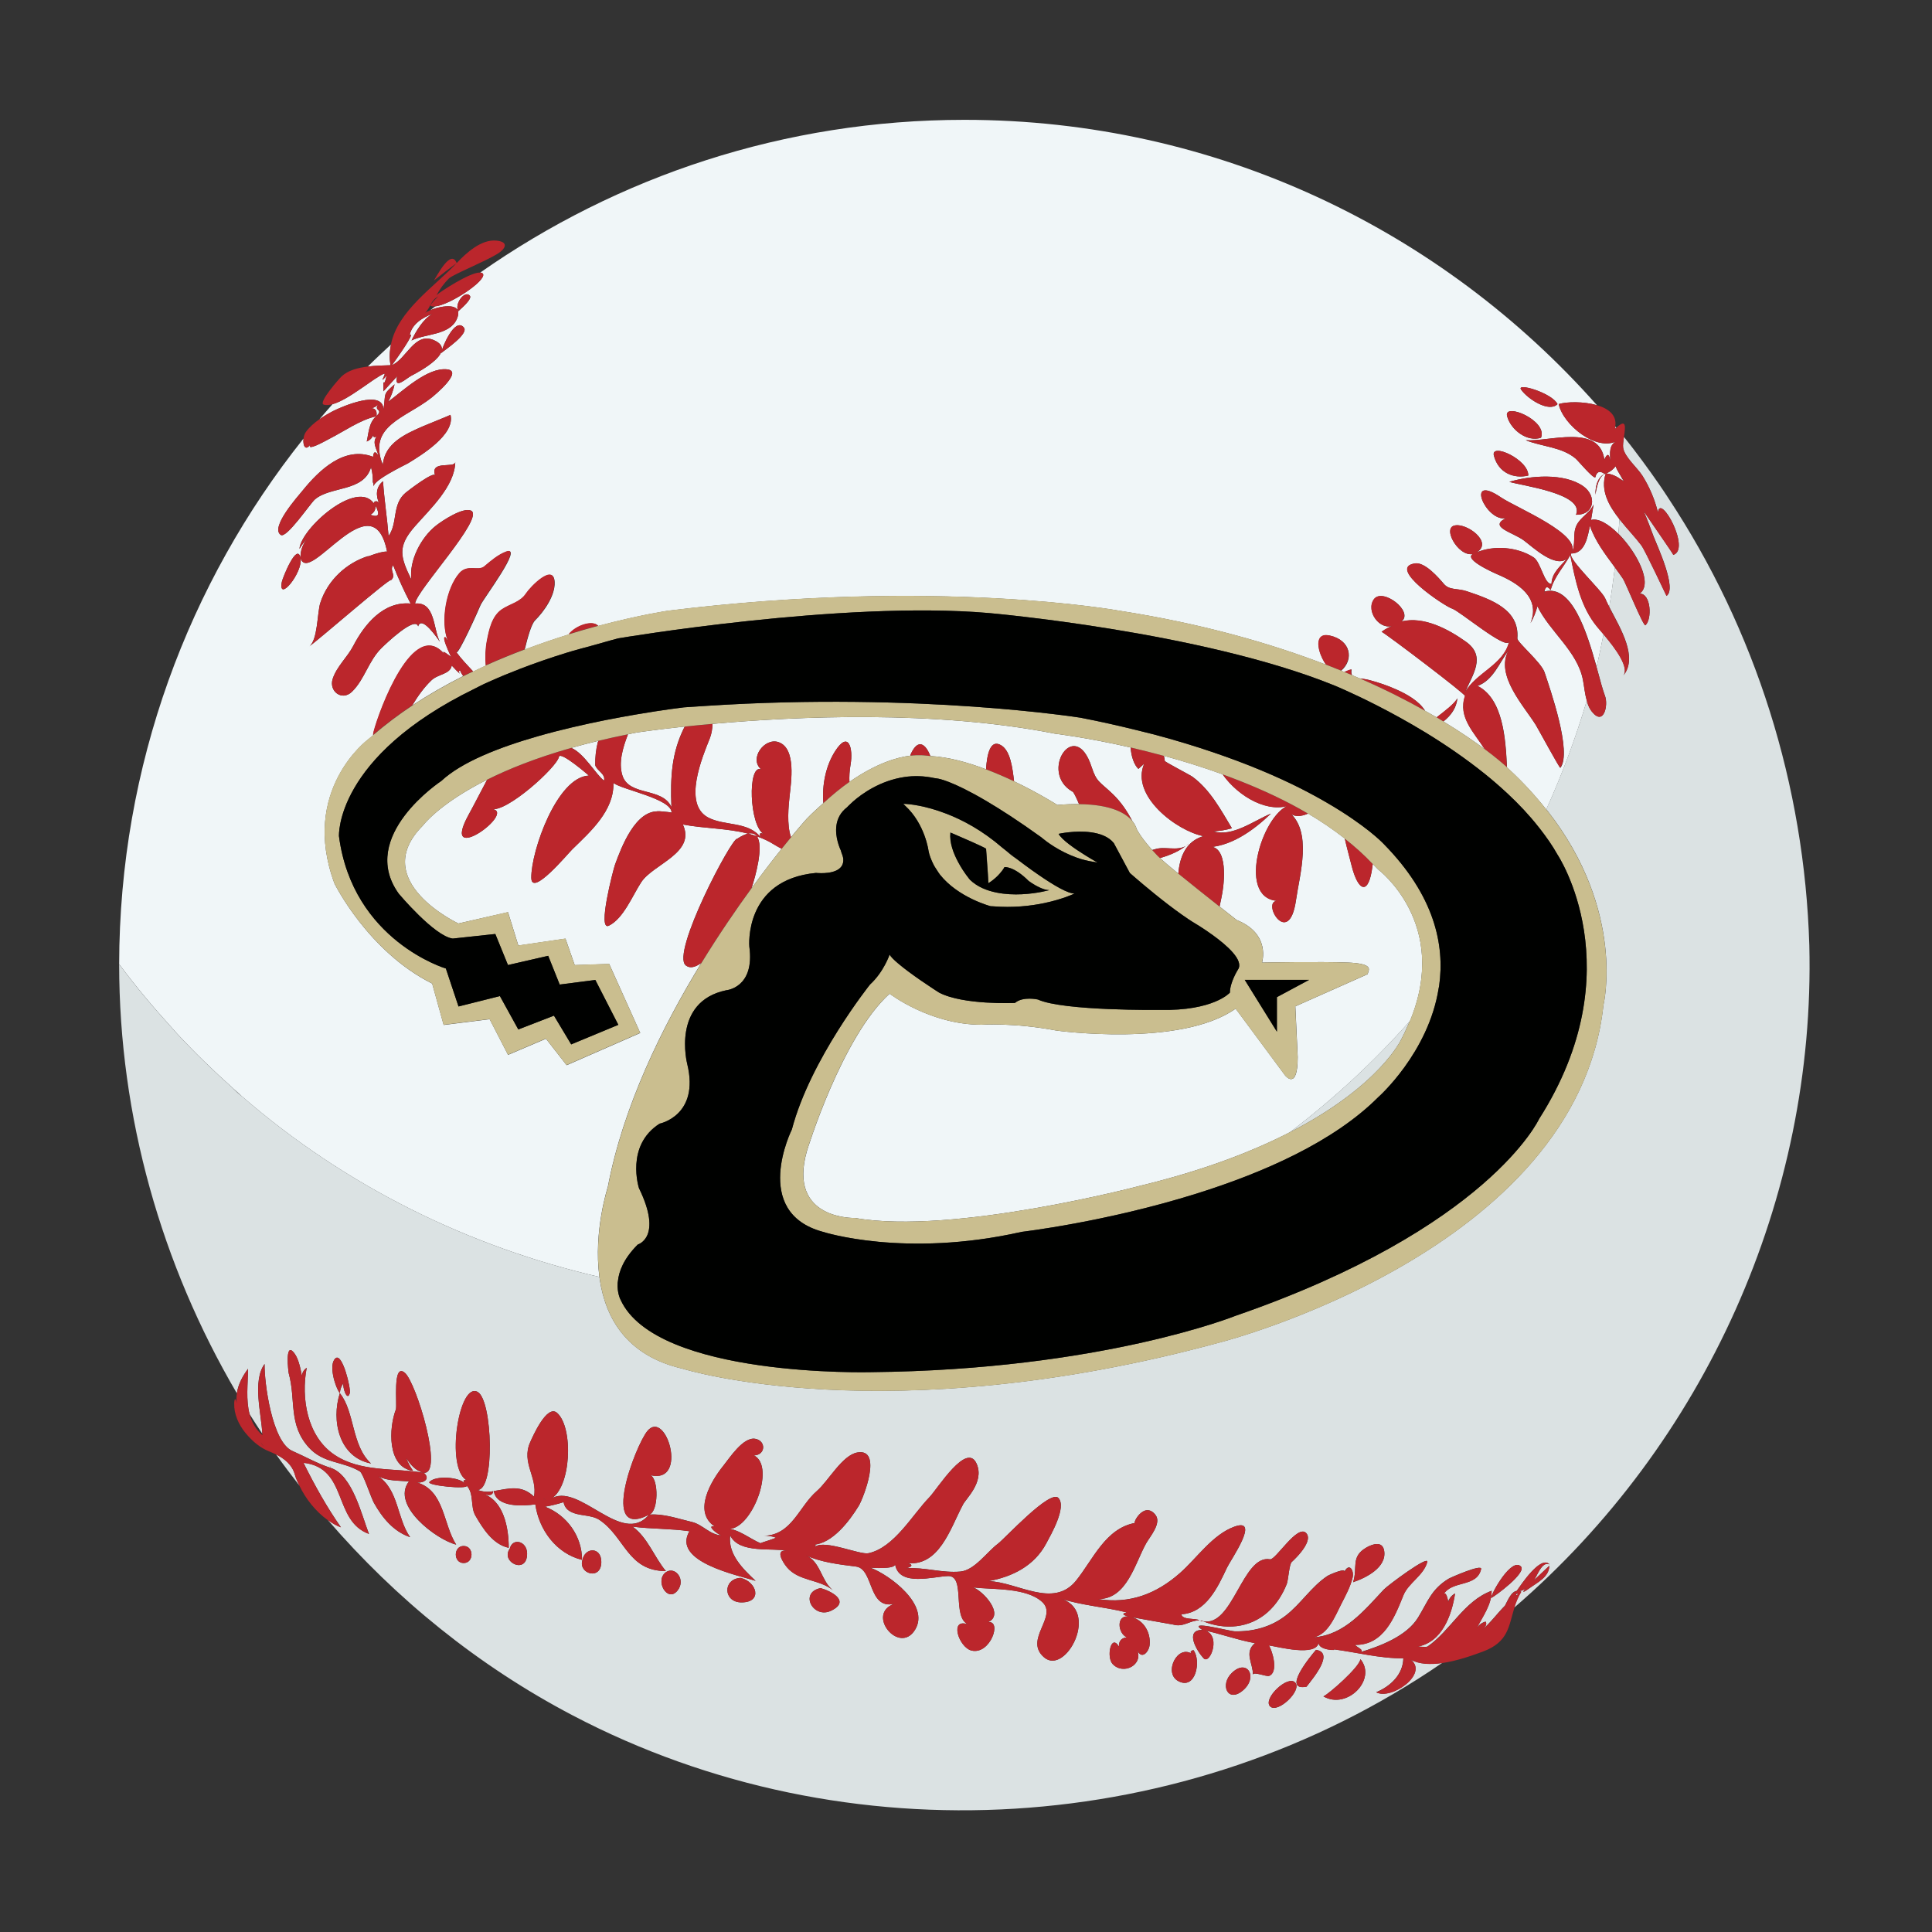 <?xml version="1.0" encoding="utf-8"?>
<!-- Generator: Adobe Illustrator 17.0.0, SVG Export Plug-In . SVG Version: 6.00 Build 0)  -->
<!DOCTYPE svg PUBLIC "-//W3C//DTD SVG 1.1//EN" "http://www.w3.org/Graphics/SVG/1.1/DTD/svg11.dtd">
<svg version="1.1" id="Layer_1" xmlns="http://www.w3.org/2000/svg" xmlns:xlink="http://www.w3.org/1999/xlink" x="0px" y="0px"
	 width="40px" height="40px" viewBox="0 0 40 40" style="enable-background:new 0 0 40 40;" xml:space="preserve">
<rect x="0" y="0" width="40" height="40" fill="#333333" stroke="none"/>
<path id="color5" style="fill:#F0F6F8;" d="M31.965,12.321C31.965,12.271,31.993,12.215,31.965,12.321L31.965,12.321z
	 M17.047,16.627c-0.031-0.381,0.053-0.776,0.241-1.071c0.287-0.45,0.377-0.05,0.323,0.267c-0.025,0.142-0.029,0.257-0.025,0.366
	c0.557-0.387,0.991-0.512,1.26-0.543c0.006-0.014,0.008-0.029,0.015-0.043c0.153-0.327,0.308-0.191,0.401,0.05
	c0.368,0.019,0.771,0.129,1.153,0.275c0.019-0.314,0.089-0.639,0.319-0.494c0.187,0.118,0.229,0.467,0.261,0.742
	c0.518,0.248,0.897,0.49,0.897,0.49c0.169-0.016,0.313-0.018,0.449-0.017c-0.06-0.141-0.115-0.257-0.136-0.259
	c-0.704-0.398,0.052-1.568,0.394-0.515c0.106,0.325,0.168,0.303,0.443,0.568c0.17,0.164,0.295,0.352,0.4,0.553
	c0.076,0.093,0.092,0.17,0.092,0.17c0.088,0.162,0.225,0.326,0.321,0.432c0.043-0.011,0.085-0.027,0.13-0.033
	c0.197-0.031,0.475,0.07,0.631-0.105c-0.171,0.154-0.382,0.242-0.6,0.305c0.071,0.066,0.206,0.18,0.38,0.322
	c0.029-0.352,0.159-0.669,0.518-0.776c-0.556-0.111-1.512-0.838-1.225-1.499c-0.04,0.035-0.08,0.071-0.12,0.107
	c-0.087-0.078-0.152-0.265-0.16-0.443c-0.917-0.21-1.567-0.286-1.567-0.286c-2.484-0.491-5.357-0.359-7.091-0.203
	c-0.002,0.102-0.019,0.209-0.057,0.303c-0.154,0.387-0.564,1.355-0.032,1.636c0.335,0.178,0.828,0.078,1.082,0.405
	c-0.03-0.084-0.004-0.103,0.076-0.058c-0.311-0.165-0.347-1.462-0.062-1.344c-0.255-0.22,0.068-0.663,0.359-0.564
	c0.376,0.128,0.259,0.838,0.23,1.12c-0.021,0.201-0.062,0.584,0.029,0.849c0.202-0.245,0.325-0.381,0.325-0.381
	C16.822,16.827,16.934,16.73,17.047,16.627z M9.353,13.779c-0.03,0.183-0.281,0.173-0.421,0.307
	c-0.161,0.154-0.284,0.333-0.398,0.52c0.343-0.226,0.698-0.429,1.056-0.609c-0.022-0.039-0.053-0.072-0.063-0.117
	c-0.032,0.011-0.034,0.034-0.004,0.07C9.451,13.884,9.445,13.878,9.353,13.779z M32.512,11.491
	c-0.134,0.243-0.335,0.452-0.407,0.726c-0.065-0.09-0.108-0.08-0.129,0.03c0.566-0.157,0.879,0.836,1.079,1.557
	c0.056-0.222,0.098-0.448,0.145-0.673c-0.054-0.063-0.101-0.118-0.127-0.149C32.721,12.56,32.617,12.015,32.512,11.491z
	 M15.49,17.259c0.061,0.016,0.122,0.035,0.181,0.056C15.634,17.264,15.577,17.239,15.49,17.259z M14.008,16.671
	c-0.002-0.004-0.006-0.008-0.008-0.012C13.965,16.651,13.978,16.659,14.008,16.671z M7.668,10.657
	c0.17,0.064,0.206,0.002,0.107-0.187C7.779,10.555,7.743,10.617,7.668,10.657z M7.617,8.459C7.741,8.43,7.817,8.479,7.794,8.613
	c0.154-0.154-0.065-0.099,0.037-0.236C7.771,8.433,7.699,8.46,7.617,8.459z M6.838,8.928C6.724,9.004,6.962,8.845,6.838,8.928
	L6.838,8.928z M7.807,8.601C7.886,8.525,7.927,8.462,7.807,8.601L7.807,8.601z M7.919,7.631C7.898,7.631,7.999,7.648,7.919,7.631
	L7.919,7.631z M33.622,9.047c0.163,0.204,0.321,0.412,0.475,0.624c-0.154-0.211-0.311-0.421-0.475-0.625
	C33.622,9.046,33.622,9.047,33.622,9.047z M33.529,10.749c-0.007,0.101-0.013,0.203-0.022,0.304
	c-0.199-0.198-0.412-0.332-0.566-0.287c0.019-0.107,0.036-0.215,0.053-0.322c-0.078,0.179-0.27,0.259-0.354,0.434
	c-0.09,0.187-0.002,0.4-0.108,0.582c0.289,0,0.342-0.362,0.386-0.574c0.11,0.322,0.318,0.59,0.517,0.861
	c-0.035,0.273-0.07,0.547-0.117,0.818c-0.032-0.063-0.061-0.121-0.083-0.174c-0.069-0.168-0.758-0.798-0.708-0.925
	c0.266-0.389-1.123-0.947-1.451-1.168c-0.758-0.515-0.31,0.513,0.102,0.431c-0.367,0.183,0.143,0.29,0.374,0.462
	c0.178,0.132,0.66,0.59,0.899,0.369c-0.137,0.156-0.323,0.299-0.328,0.527c-0.148,0.022-0.221-0.45-0.371-0.547
	c-0.333-0.216-0.82-0.257-1.185-0.101c0.364-0.206-0.209-0.629-0.462-0.556c-0.253,0.074,0.144,0.73,0.448,0.565
	c-0.354,0.089,0.367,0.407,0.449,0.443c0.403,0.172,0.904,0.466,0.686,1.011c0.063-0.11,0.11-0.227,0.143-0.349
	c0.256,0.527,0.831,0.932,0.943,1.527c0.025,0.133,0.039,0.287,0.079,0.427c-0.229,0.771-0.509,1.523-0.839,2.253
	c-0.218-0.275-0.469-0.553-0.767-0.829c0,0-0.019-0.018-0.046-0.043c-0.028-0.595-0.081-1.42-0.609-1.686
	c0.323-0.117,0.449-0.478,0.64-0.732c-0.277,0.514,0.317,1.141,0.567,1.542c0.05,0.083,0.494,0.901,0.507,0.886
	c0.25-0.32-0.216-1.643-0.326-1.976c-0.07-0.21-0.57-0.624-0.564-0.704c0.047-0.592-0.518-0.8-1.048-0.977
	c-0.194-0.064-0.358-0.017-0.472-0.15c-0.113-0.133-0.391-0.452-0.592-0.426c-0.608,0.082,0.615,0.892,0.763,0.937
	c0.15,0.045,1.126,0.87,1.18,0.683c-0.114,0.483-0.687,0.642-0.914,1.051c0.153-0.369,0.448-0.744,0.018-1.05
	c-0.364-0.259-0.869-0.531-1.332-0.419c0.259-0.207-0.395-0.707-0.572-0.459c-0.176,0.245,0.126,0.667,0.413,0.539
	c-0.091,0.031-0.175,0.077-0.253,0.134c0.131,0.071,1.753,1.302,1.726,1.33c-0.151,0.438,0.188,0.753,0.407,1.1
	c-0.214-0.16-0.499-0.356-0.855-0.573c0.155-0.123,0.269-0.277,0.29-0.481c-0.052,0.108-0.269,0.272-0.43,0.396
	c-0.075-0.044-0.158-0.09-0.238-0.135c-0.124-0.206-0.389-0.349-0.586-0.438c-0.18-0.081-0.368-0.146-0.559-0.197
	c-0.078-0.021-0.148-0.028-0.21-0.037c-0.05-0.022-0.105-0.043-0.156-0.065c-0.016-0.027-0.022-0.065-0.012-0.12
	c-0.053,0.008-0.1,0.033-0.148,0.054c-0.023-0.01-0.045-0.019-0.069-0.028c0.27-0.229,0.203-0.633-0.234-0.727
	c-0.34-0.074-0.259,0.343-0.077,0.603c-1.144-0.44-2.559-0.849-4.275-1.117c0,0-3.76-0.691-9.353,0c0,0-0.588,0.086-1.441,0.314
	c-0.116-0.13-0.468-0.008-0.612,0.177c-0.289,0.089-0.594,0.193-0.911,0.313c0.065-0.27,0.141-0.531,0.214-0.604
	c0.189-0.188,0.417-0.514,0.406-0.791c-0.017-0.405-0.504,0.103-0.587,0.229c-0.122,0.19-0.333,0.218-0.507,0.337
	c-0.204,0.14-0.262,0.419-0.306,0.647c-0.032,0.166-0.038,0.34-0.024,0.513c-0.087,0.039-0.174,0.082-0.261,0.124
	c-0.121-0.13-0.244-0.258-0.349-0.401c0.04,0.064,0.461-0.879,0.5-0.975c0.054-0.13,0.897-1.239,0.535-1.107
	c-0.168,0.061-0.319,0.192-0.454,0.306c-0.128,0.108-0.348-0.055-0.52,0.144c-0.274,0.319-0.392,1.005-0.236,1.399
	c-0.016-0.025-0.032-0.05-0.048-0.074c-0.124-0.043,0.214,0.589,0.1,0.394c0.014,0.012-0.219-0.175-0.122-0.044
	c-0.644-0.768-1.352,1.161-1.466,1.601c-0.009,0.033-0.007,0.048-0.012,0.075c-0.037,0.031-0.076,0.06-0.112,0.092
	c0,0-1.405,1.048-0.69,2.977c0,0,0.69,1.405,2.023,2.072l0.238,0.857l0.952-0.119l0.381,0.738l0.785-0.334l0.428,0.548l1.524-0.667
	l-0.643-1.429l-0.714,0.024l-0.191-0.548l-0.976,0.143l-0.214-0.691L9.491,19.12c0,0-1.88-0.881-0.738-2.025
	c0,0,0.327-0.449,1.333-0.953c-0.13,0.241-0.253,0.488-0.384,0.726c-0.617,1.122,1.037-0.079,0.469-0.12
	c0.31,0.086,1.36-0.864,1.401-1.079c0.025-0.13,0.625,0.391,0.619,0.388c-0.66,0.03-1.196,1.563-1.191,2.116
	c0.003,0.41,0.755-0.498,0.851-0.591c0.374-0.365,0.864-0.798,0.849-1.371c0.201,0.145,1.201,0.326,1.205,0.612
	c-0.053-0.014-0.449-0.045-0.243-0.023c-0.502-0.054-0.798,0.743-0.929,1.102c-0.034,0.094-0.373,1.383-0.127,1.263
	c0.304-0.148,0.494-0.634,0.672-0.903c0.247-0.374,1.134-0.603,0.86-1.192c0.45,0.085,0.915,0.076,1.351,0.189
	c-0.062,0.014-0.136,0.047-0.229,0.108c-0.105-0.033-1.377,2.374-1.061,2.621c0.088,0.069,0.2,0.036,0.322-0.053
	c-0.815,1.33-1.62,2.97-1.937,4.639c0,0-0.301,0.922-0.174,1.864c-2.695-0.622-5.251-1.873-7.398-3.737
	c-0.065-0.057-0.129-0.116-0.193-0.174c-0.402-0.36-0.79-0.735-1.157-1.131c-0.039-0.042-0.075-0.085-0.113-0.128
	c-0.38-0.418-0.745-0.852-1.082-1.306c0.007-4.115,1.436-7.895,3.816-10.881C6.267,9.226,6.328,9.362,6.44,9.181
	C6.297,9.383,6.769,9.11,6.818,9.086C7.117,8.935,7.459,8.69,7.787,8.62C7.635,8.755,7.634,8.96,7.593,9.141
	c0.072-0.03,0.12-0.081,0.143-0.155c-0.017,0.063,0.004,0.08,0.062,0.051C7.698,9.167,7.804,9.301,7.834,9.429
	c-0.064-0.094-0.1-0.084-0.11,0.029c-0.594-0.232-1.12,0.28-1.46,0.7c-0.098,0.12-0.677,0.765-0.451,0.917
	c0.116,0.083,0.612-0.652,0.705-0.733c0.323-0.281,1.014-0.152,1.164-0.669c0.03,0.109,0.042,0.221,0.036,0.335
	c0.029-0.092-0.008,0.053,0.038,0.085c-0.142-0.098,0.665-0.484,0.691-0.5C8.72,9.425,9.43,8.997,9.327,8.589
	C9.328,8.594,8.81,8.802,8.758,8.825C8.396,8.984,7.965,9.172,7.925,9.623C7.602,8.813,8.396,8.657,8.929,8.237
	c0.061-0.048,0.674-0.552,0.328-0.59C8.851,7.602,8.34,8.094,8.038,8.317c0.061-0.113,0.105-0.233,0.131-0.36
	C7.917,8.178,7.991,8.127,7.94,8.481C7.934,8.042,7.063,8.426,6.898,8.51C6.803,8.559,6.706,8.616,6.614,8.68
	c0.089-0.105,0.179-0.209,0.271-0.312c0.338-0.091,0.854-0.546,1.066-0.631C8.015,7.71,7.816,8.002,8.005,7.775
	c-0.073,0.338-0.07-0.068-0.066,0.326C8.033,7.997,8.128,7.893,8.222,7.79C8.151,8.086,8.411,7.833,8.515,7.78
	c0.183-0.095,0.973-0.519,0.467-0.738C8.584,6.868,8.416,7.432,8.115,7.56c0.069-0.093,0.504-0.703,0.367-0.623
	C8.527,6.711,8.753,6.57,8.953,6.499c-0.189,0.102-0.343,0.362-0.433,0.55c0.282-0.142,0.79-0.105,0.938-0.444
	C9.611,6.254,9.153,6.32,8.909,6.422C8.942,6.395,8.977,6.37,9.01,6.343c0.305-0.029,1.059-0.53,0.991-0.671
	C9.992,5.653,9.97,5.645,9.943,5.643c2.84-1.99,6.294-3.162,10.024-3.162c5.215,0,9.89,2.287,13.096,5.908
	c-0.277-0.08-0.624-0.074-0.791-0.023c0.087,0.423,0.781,0.998,1.22,0.758c-0.188,0.074-0.158,0.259-0.153,0.417
	c-0.023-0.153-0.064-0.161-0.122-0.025c-0.105-0.749-1.15-0.365-1.628-0.402c0.335,0.135,0.749,0.139,1.034,0.381
	c0.05,0.042,0.359,0.415,0.407,0.388c0.027-0.12,0.091-0.144,0.191-0.072c-0.161,0.086-0.186,0.269-0.191,0.43
	c0.029-0.134,0.059-0.382,0.215-0.437C33.132,10.153,33.306,10.466,33.529,10.749z M9.489,6.443c0.04-0.04,0.301-0.254,0.237-0.323
	C9.621,6.002,9.402,6.295,9.489,6.443z M9.601,6.778C9.414,6.562,9.153,7.195,9.13,7.312C9.207,7.248,9.721,6.906,9.601,6.778z
	 M7.733,10.13c0.004,0.035,0.003,0.024,0.001-0.001L7.733,10.13z M9.752,10.572c-0.166-0.076-0.599,0.21-0.727,0.312
	c-0.305,0.24-0.562,0.723-0.507,1.119c-0.231-0.477-0.295-0.685,0.069-1.102c0.309-0.355,0.831-0.831,0.839-1.339
	c0,0.144-0.534-0.045-0.416,0.282c-0.025-0.098-0.562,0.316-0.611,0.357c-0.289,0.24-0.158,0.623-0.354,0.897
	c-0.03-0.379-0.09-0.755-0.115-1.134c-0.153,0.119-0.152,0.308-0.075,0.469c-0.042-0.099-0.137-0.043-0.111-0.005
	c-0.349-0.52-1.517,0.516-1.544,0.936c0.044-0.075,0.097-0.144,0.158-0.207c-0.093,0.113-0.139,0.243-0.137,0.39
	c-0.071-0.324-0.369,0.412-0.386,0.501c-0.084,0.445,0.44-0.194,0.388-0.493c0.176,0.589,1.492-1.639,1.791-0.135
	c-0.158-0.011-0.541,0.169-0.373,0.087c-0.469,0.143-0.859,0.507-1.01,0.977c-0.064,0.199-0.051,0.782-0.233,0.902
	c0.174-0.115,1.689-1.44,1.699-1.375c0.116-0.107-0.041-0.194,0.042-0.309c0.107,0.27,0.227,0.536,0.362,0.794
	c-0.562-0.051-0.955,0.429-1.187,0.876c-0.124,0.238-0.341,0.424-0.426,0.682c-0.084,0.258,0.192,0.469,0.4,0.267
	c0.266-0.261,0.342-0.644,0.616-0.909c0.064-0.062,0.693-0.669,0.754-0.443c0.073-0.241,0.408,0.262,0.45,0.318
	c-0.139-0.252-0.091-0.832-0.512-0.79C8.599,12.251,10.051,10.709,9.752,10.572z M31.493,8.067c0.143,0.201,0.581,0.478,0.754,0.3
	C32.134,8.134,31.384,7.913,31.493,8.067z M31.203,8.616c0.074,0.281,0.415,0.543,0.702,0.447
	C32.05,8.703,31.124,8.322,31.203,8.616z M31.641,9.846c0.009-0.333-0.785-0.691-0.712-0.412C31.023,9.792,31.34,9.917,31.641,9.846
	z M32.78,10.067c-0.397-0.279-1.092-0.222-1.531-0.091c0.238,0.078,1.568,0.24,1.38,0.681C33.018,10.664,33.063,10.266,32.78,10.067
	z M13.18,15.166c-0.062,0.012-0.118,0.025-0.179,0.037c-0.113,0.29-0.196,0.59-0.117,0.847c0.137,0.445,0.826,0.24,1.017,0.659
	c-0.024-0.625,0.001-1.129,0.275-1.667C13.56,15.109,13.18,15.166,13.18,15.166z M33.256,9.802c0.119,0.012,0.22,0.062,0.312,0.129
	c0-0.018,0-0.036,0-0.053c-0.064-0.106-0.113-0.194-0.118-0.225C33.4,9.719,33.334,9.769,33.256,9.802z M33.443,8.829
	c-0.003,0.017,0.003,0.03-0.002,0.048c0.01-0.01,0.016-0.013,0.025-0.021C33.458,8.846,33.45,8.838,33.443,8.829z M8.094,7.133
	c-0.162,0.15-0.323,0.3-0.479,0.456c0.164-0.02,0.332-0.023,0.471-0.027C8.057,7.409,8.068,7.268,8.094,7.133z M15.56,18.389
	c0.234-0.32,0.447-0.596,0.624-0.817c-0.054-0.028-0.108-0.057-0.161-0.09c-0.114-0.072-0.232-0.124-0.352-0.167
	C15.817,17.516,15.64,18.15,15.56,18.389z M34.53,10.297c0.001,0.002,0.003,0.004,0.004,0.007c0.096,0.144,0.197,0.285,0.289,0.433
	C34.729,10.586,34.627,10.443,34.53,10.297z M28.532,18c-0.034-0.039-0.076-0.074-0.111-0.113c-0.002,0.018-0.004,0.036-0.006,0.047
	c-0.077,0.619-0.297,0.53-0.434-0.024c-0.043-0.173-0.096-0.359-0.138-0.549c-0.238-0.186-0.491-0.359-0.76-0.517
	c-0.156,0.066-0.303,0.078-0.402-0.037c0.5,0.401,0.227,1.298,0.152,1.829c-0.144,1.005-0.716,0.044-0.397,0.014
	c-0.857-0.078-0.272-1.891,0.307-1.996c0,0,0,0,0,0c-0.463,0.205-1.096-0.151-1.43-0.623c-0.418-0.151-0.829-0.278-1.216-0.383
	c0.009,0.039,0.016,0.076,0.019,0.106c-0.001,0.019,0.514,0.285,0.574,0.328c0.367,0.27,0.586,0.684,0.816,1.066
	c-0.127,0.036-0.255,0.057-0.384,0.064c0.394,0.123,0.847-0.227,1.192-0.367c-0.366,0.35-0.853,0.707-1.383,0.698
	c0.495-0.144,0.424,0.658,0.379,0.929c-0.008,0.046-0.029,0.157-0.06,0.297c0.203,0.16,0.355,0.279,0.355,0.279
	c0.715,0.286,0.524,0.881,0.524,0.881s1.213-0.023,1.785,0c0.025,0.001,0.049,0.002,0.072,0.004
	c0.485,0.033,0.333,0.166,0.333,0.235l-1.5,0.667l0.049,1.049c0,0.714-0.262,0.38-0.262,0.38l-1.023-1.381
	c-1.143,0.81-3.713,0.453-3.713,0.453c-0.881-0.167-1.547-0.12-1.547-0.12c-1.071,0-1.904-0.643-1.904-0.643
	c-0.999,0.905-1.714,3.263-1.714,3.263c-0.405,1.429,1,1.381,1,1.381c2.023,0.358,5.902-0.667,5.902-0.667
	c1.324-0.321,2.328-0.713,3.097-1.107c0.907-0.689,1.742-1.46,2.488-2.304C30.028,19.12,28.532,18,28.532,18z M34.351,10.03
	c0.002,0.002,0.003,0.004,0.005,0.007c-0.047-0.068-0.091-0.14-0.139-0.207C34.264,9.895,34.306,9.964,34.351,10.03z M12.388,15.338
	c-0.196,0.047-0.382,0.096-0.559,0.146c0.266,0.114,0.509,0.553,0.676,0.677c0.041-0.138-0.153-0.207-0.181-0.321
	c-0.003-0.158,0.014-0.313,0.051-0.467C12.378,15.362,12.384,15.351,12.388,15.338z"/>
<path id="color4" style="fill:#DBE2E3;" d="M34.534,10.303c-0.001-0.002-0.003-0.004-0.004-0.007
	c-0.058-0.087-0.114-0.175-0.174-0.26c-0.002-0.002-0.003-0.004-0.005-0.007c-0.231-0.335-0.474-0.663-0.729-0.983
	c-0.013,0.087-0.025,0.173-0.016,0.228c0.031,0.19,0.297,0.412,0.4,0.577c0.147,0.234,0.253,0.487,0.32,0.756
	c0.042-0.408,0.689,0.767,0.318,0.881c0.011-0.003-0.303-0.45-0.612-0.903c0.082,0.187,0.148,0.375,0.205,0.523
	c0.07,0.183,0.492,1.08,0.267,1.229c-0.002,0.001-0.441-0.94-0.52-1.045c-0.121-0.162-0.29-0.337-0.44-0.525
	c-0.005-0.006-0.01-0.013-0.015-0.02c-0.007,0.101-0.013,0.203-0.022,0.304c0.005,0.005,0.01,0.008,0.014,0.013
	c0.383,0.39,0.705,1.033,0.426,1.225c0.24-0.002,0.258,0.536,0.12,0.655c-0.04,0.035-0.413-0.885-0.464-0.961
	c-0.049-0.073-0.101-0.144-0.153-0.215c-0.005-0.007-0.011-0.015-0.016-0.023c-0.035,0.273-0.07,0.547-0.117,0.818
	c0.004,0.008,0.009,0.017,0.013,0.025c0.22,0.424,0.593,1.028,0.276,1.403c0.142-0.166-0.167-0.575-0.38-0.828
	c-0.01-0.012-0.018-0.021-0.027-0.032c-0.047,0.225-0.089,0.451-0.145,0.673c0.004,0.016,0.009,0.032,0.013,0.047
	c0.064,0.235,0.117,0.436,0.162,0.553c0.074,0.188-0.022,0.637-0.269,0.33c-0.04-0.049-0.067-0.106-0.089-0.167
	c-0.007-0.02-0.012-0.042-0.018-0.064c-0.229,0.771-0.509,1.523-0.839,2.253c0.009,0.011,0.019,0.022,0.027,0.033
	c1.633,2.087,1.156,4.022,1.156,4.022c-0.547,5.096-7.926,6.978-7.926,6.978c-6.902,1.882-11.139,0.548-11.139,0.548
	c-1.174-0.27-1.599-1.066-1.716-1.857c-0.002-0.014-0.003-0.028-0.005-0.042c-2.695-0.622-5.251-1.873-7.398-3.737
	c-0.03-0.026-0.063-0.049-0.093-0.075c-0.035-0.031-0.066-0.067-0.101-0.098c-0.402-0.36-0.79-0.735-1.157-1.131
	c-0.039-0.042-0.075-0.085-0.113-0.128c-0.38-0.418-0.744-0.851-1.082-1.306c0,3.162,0.877,6.225,2.437,8.884
	c0.026-0.185,0.119-0.36,0.232-0.509c-0.004,0.312-0.048,0.646,0.032,0.941c0.085,0.137,0.174,0.271,0.263,0.406
	c-0.019-0.411-0.21-1.095,0.047-1.446c-0.008,0.382,0.154,1.616,0.574,1.8c0.251,0.11,0.538,0.271,0.794,0.351
	c0.452,0.147,0.644,0.988,0.793,1.367c-0.751-0.274-0.427-1.369-1.357-1.473c0.015,0.013,0.017,0.018,0.007,0.013
	c0.228,0.457,0.476,0.905,0.77,1.323c-0.091-0.031-0.182-0.087-0.272-0.15c1.409,1.633,3.116,3.021,5.071,4.046
	c5.685,2.981,12.724,2.53,17.999-1.086c-0.239,0.034-0.472,0.028-0.651-0.07c0.381,0.293-0.406,0.846-0.714,0.675
	c0.294-0.121,0.556-0.365,0.562-0.703c-0.487,0.006-0.972-0.126-1.456-0.187c0.135,0.029-0.311,0.03-0.297-0.138
	c-0.053,0.301-0.847,0.084-1.031,0.059c0.074,0.114,0.204,0.557,0.003,0.631c-0.054,0.02-0.332-0.099-0.333-0.023
	c0.004-0.237-0.19-0.461,0.042-0.655c-0.388-0.071-0.72-0.2-1.084-0.272c0.412,0.055,0.159,0.736,0.019,0.584
	c-0.135-0.144-0.4-0.586-0.025-0.586c-0.337-0.217,0.552,0.026,0.672,0.029c0.382,0.008,0.746-0.089,1.051-0.323
	c0.318-0.244,0.532-0.6,0.867-0.823c0.042-0.028,0.413-0.188,0.344-0.074c0.108-0.219,0.21-0.04,0.178,0.104
	c-0.047,0.197-0.146,0.375-0.237,0.554c-0.125,0.243-0.263,0.617-0.565,0.686c0.631-0.046,1.046-0.559,1.447-0.988
	c0.082-0.087,0.943-0.729,0.9-0.569c-0.075,0.277-0.392,0.432-0.494,0.688c-0.185,0.46-0.409,1.032-0.998,1.026
	c0.009,0.037,0.211,0.11,0.103,0.152c0.412-0.125,0.965-0.332,1.201-0.721c0.202-0.331,0.273-0.582,0.629-0.8
	c0.037-0.023,0.698-0.314,0.674-0.202c-0.085,0.388-0.608,0.227-0.78,0.53c0.049-0.097,0.103,0.125,0.095,0.152
	c0.027-0.077,0.075-0.136,0.146-0.176c-0.069,0.451-0.27,1.015-0.785,1.102c0.045-0.008,0.182,0.017,0.217-0.004
	c0.473-0.326,0.752-0.944,1.325-1.153c0,0.291-0.184,0.527-0.308,0.775c0.044-0.069,0.104-0.115,0.183-0.137
	c0.041,0.058-0.021,0.123-0.074,0.173c0.177-0.149,0.314-0.341,0.476-0.504c0.057-0.1,0.154-0.385,0.334-0.288
	c-0.069,0.113-0.111,0.224-0.145,0.332c3.945-3.398,6.243-8.478,6.112-13.717C37.36,16.261,36.352,13.048,34.534,10.303z
	 M28.166,34.351c0.347,0.418-0.274,1.054-0.766,0.771C27.512,35.072,28.144,34.52,28.166,34.351z M27.247,34.158
	c0.381,0.06-0.047,0.571-0.197,0.763C26.529,35.017,27.14,34.281,27.247,34.158z M26.814,34.834c0.156,0.16-0.365,0.655-0.52,0.493
	C26.145,35.164,26.662,34.675,26.814,34.834z M25.506,34.634c0.317-0.304,0.548,0.091,0.228,0.364
	C25.418,35.267,25.25,34.878,25.506,34.634z M6.948,28.12c0.141-0.116,0.32,0.628,0.294,0.722c-0.051,0.191-0.159-0.127-0.129-0.21
	c-0.046,0.063-0.071,0.134-0.077,0.212c0.312,0.384,0.238,1.083,0.646,1.456c-0.666-0.129-0.827-0.892-0.646-1.456
	C6.941,28.722,6.793,28.248,6.948,28.12z M6.837,30.374c-0.012-0.032-0.016-0.043,0.004,0C6.839,30.374,6.839,30.374,6.837,30.374z
	 M7.831,30.564c0.426,0.288,0.385,0.871,0.66,1.262c-0.345-0.117-0.578-0.404-0.75-0.712c-0.063-0.114-0.224-0.612-0.29-0.65
	c-0.364-0.215-0.755-0.161-1.058-0.496c-0.43-0.476-0.262-0.98-0.415-1.534c-0.008-0.031-0.081-0.646,0.098-0.439
	c0.129,0.151,0.153,0.411,0.197,0.598c-0.045-0.111-0.019-0.203,0.077-0.275c-0.12,0.627,0.007,1.42,0.573,1.801
	c0.538,0.364,1.239,0.271,1.849,0.374c-0.162-0.036-0.28-0.173-0.363-0.308c0.036,0.096,0.084,0.185,0.143,0.268
	c-0.543-0.073-0.501-0.896-0.357-1.268c0.034-0.088-0.077-0.984,0.187-0.762c0.237,0.2,0.809,2.1,0.394,2.07
	c0.156,0.142-0.039,0.225-0.157,0.196c0.587,0.161,0.55,0.864,0.826,1.291c-0.407-0.1-1.358-0.811-0.98-1.307
	C8.254,30.65,8.028,30.669,7.831,30.564z M9.599,32.361c-0.216,0-0.216-0.353,0-0.353C9.816,32.009,9.816,32.361,9.599,32.361z
	 M9.843,31.379c-0.11-0.19-0.022-0.454-0.181-0.622c0.051,0.085-0.84-0.001-0.771-0.075c0.128-0.139,0.613-0.103,0.732,0.029
	c-0.043-0.055-0.03-0.076,0.039-0.064c-0.445-0.253-0.159-2.059,0.231-1.827c0.305,0.181,0.359,2.043-0.007,2.026
	c0.106,0.04,0.216,0.05,0.327,0.027c-0.018,0.13-0.16,0.067-0.231,0.047c0.451,0.135,0.551,0.724,0.551,1.126
	C10.205,31.977,9.998,31.648,9.843,31.379z M10.554,32.065c0.054-0.234,0.359-0.164,0.359,0.103
	C10.913,32.61,10.356,32.343,10.554,32.065z M12.057,32.307c0.048-0.278,0.393-0.287,0.393,0.031
	C12.449,32.727,11.975,32.586,12.057,32.307z M14.028,32.93c-0.214,0.268-0.485-0.225-0.231-0.386
	C13.986,32.429,14.204,32.71,14.028,32.93z M15.351,33.176c-0.374,0-0.397-0.481-0.021-0.508
	C15.666,32.743,15.8,33.176,15.351,33.176z M17.212,33.346c-0.373,0.184-0.674-0.375-0.223-0.466
	C17.18,32.931,17.625,33.143,17.212,33.346z M24.708,34.163c0.167,0.216,0.05,0.839-0.315,0.641
	c-0.316-0.171-0.001-0.794,0.309-0.545C24.632,34.218,24.634,34.186,24.708,34.163z M24.833,33.547c-0.199,0-0.335,0.15-0.543,0.088
	c-0.286-0.053-0.574-0.099-0.86-0.154c0.255,0.067,0.398,0.324,0.372,0.576c-0.013,0.139-0.171,0.329-0.262,0.091
	c0.144,0.322-0.284,0.541-0.505,0.302c-0.132-0.144-0.033-0.638,0.132-0.359c-0.005-0.115,0.049-0.178,0.163-0.192
	c-0.19-0.081-0.227-0.477,0.049-0.429c-0.043-0.009-0.214-0.05-0.05-0.087c-0.461-0.115-0.938-0.144-1.391-0.292
	c0.856,0.229,0.129,1.609-0.32,1.223c-0.431-0.37,0.293-0.843-0.041-1.148c-0.33-0.302-1.016-0.253-1.428-0.3
	c0.202,0.069,0.658,0.56,0.309,0.719c0.295-0.039,0.045,0.678-0.341,0.588c-0.268-0.063-0.473-0.694-0.065-0.538
	c-0.354-0.141-0.05-1.015-0.423-1.005c-0.305,0.008-1.012,0.229-1.096-0.239c-0.016,0.103-0.487,0.067-0.512,0.066
	c0.397,0.149,1.237,0.769,0.926,1.283c-0.326,0.536-1.029-0.325-0.432-0.535c-0.55,0.125-0.419-0.726-0.794-0.772
	c-0.331-0.041-0.74-0.089-1.044-0.236c0.314,0.13,0.318,0.526,0.565,0.724c-0.284-0.229-0.704-0.181-0.949-0.473
	c-0.095-0.113-0.267-0.397,0.035-0.338c-0.337-0.073-1.023,0.066-1.21-0.321c-0.049,0.394,0.267,0.695,0.526,0.94
	c-0.364-0.116-1.741-0.392-1.37-1.027c-0.389-0.057-0.786-0.044-1.176-0.095c0.317,0.231,0.444,0.627,0.689,0.92
	c-0.789,0-0.848-0.7-1.368-1.054c-0.182-0.124-0.426-0.074-0.615-0.182c-0.075-0.042-0.12-0.105-0.135-0.191
	c-0.126,0.04-0.253,0.071-0.383,0.094c0.453,0.177,0.765,0.611,0.765,1.101c-0.532-0.13-0.894-0.622-0.967-1.149
	c-0.248,0.035-0.806,0.071-0.86-0.276c0.314-0.052,0.57-0.135,0.832,0.115c0.078-0.402-0.266-0.7-0.08-1.123
	c0.051-0.115,0.347-0.794,0.557-0.611c0.347,0.301,0.296,1.57-0.14,1.787c0.582-0.386,1.477,0.997,2.042,0.323
	c-1.033,0.531-0.277-1.435-0.032-1.733c0.388-0.472,0.857,1.101,0.066,0.915c0.171,0.086,0.165,0.75-0.025,0.815
	c0.302-0.023,0.591,0.085,0.88,0.152c0.225,0.052,0.375,0.27,0.616,0.277c-0.071-0.007-0.336-0.219-0.144-0.185
	c-0.455-0.304-0.072-0.943,0.175-1.249c0.131-0.162,0.415-0.609,0.667-0.564c0.224,0.04,0.219,0.333-0.027,0.344
	c0.465,0.233-0.069,1.595-0.559,1.518c0.217-0.007,0.502,0.223,0.695,0.3c0.023-0.018,0.328-0.102,0.314-0.118
	c-0.078-0.028-0.159-0.04-0.242-0.035c0.582-0.022,0.719-0.605,1.095-0.93c0.238-0.205,0.523-0.74,0.836-0.796
	c0.536-0.096,0.121,0.954,0.03,1.104c-0.187,0.307-0.544,0.785-0.944,0.806c0.06-0.015,0.057,0.01,0.04,0.041
	c0.199-0.154,0.927,0.174,1.108,0.134c0.532-0.119,0.903-0.792,1.257-1.157c0.172-0.178,0.78-1.17,0.982-0.689
	c0.162,0.381-0.24,0.731-0.289,0.847c-0.256,0.477-0.49,1.306-1.189,1.199c0.126,0.009,0.194,0.07,0.017,0.111
	c0.377-0.024,0.746,0.103,1.123,0.069c0.293-0.027,0.553-0.41,0.775-0.575c0.142-0.105,1.08-1.131,1.253-0.949
	c0.178,0.189-0.159,0.768-0.253,0.945c-0.246,0.461-0.699,0.688-1.195,0.777c0.601,0.016,1.341,0.576,1.815-0.011
	c0.352-0.437,0.608-1.085,1.227-1.195c-0.079,0.04,0.175-0.464,0.413-0.169c0.139,0.172-0.111,0.452-0.19,0.593
	c-0.232,0.413-0.398,1.16-0.995,1.153c0.654,0.106,1.206-0.108,1.694-0.537c0.351-0.309,0.677-0.8,1.13-0.962
	c0.545-0.196-0.076,0.682-0.156,0.851c-0.19,0.404-0.433,0.932-0.944,0.964C24.479,33.547,24.755,33.497,24.833,33.547z
	 M24.851,33.562C24.938,33.537,24.899,33.578,24.851,33.562L24.851,33.562z M26.745,32.338c-0.053,0.045-0.072,0.371-0.103,0.454
	c-0.087,0.222-0.219,0.429-0.398,0.588c-0.374,0.331-0.886,0.373-1.339,0.185c0.62,0.135,0.819-1.387,1.39-1.281
	c0.115,0.018,0.57-0.739,0.749-0.542C27.222,31.937,26.675,32.4,26.745,32.338z M28.014,32.758c0.102-0.304-0.059-0.525,0.277-0.719
	c0.122-0.07,0.331-0.142,0.366,0.065C28.717,32.452,28.279,32.669,28.014,32.758z M30.871,33.086
	c0.015-0.125,0.434-0.854,0.62-0.651C31.603,32.566,30.969,33.038,30.871,33.086z M32.077,32.417
	c-0.004,0.236-0.248,0.346-0.41,0.464c-0.053,0.039-0.221,0.155-0.058-0.016c-0.057,0.06-0.126,0.084-0.207,0.072
	c0.083-0.114,0.497-0.749,0.679-0.547c-0.16-0.079-0.261,0.257-0.329,0.335C31.861,32.623,31.969,32.521,32.077,32.417z
	 M16.874,32.025c-0.018,0.031-0.05,0.069-0.05,0.083C16.829,32.07,16.849,32.045,16.874,32.025z M6.109,30.543
	c0.018,0.07,0.057,0.143,0.091,0.216c-0.165-0.213-0.329-0.427-0.484-0.647C5.883,30.196,6.052,30.322,6.109,30.543z M11.242,31.008
	C11.36,31.103,11.254,31.027,11.242,31.008L11.242,31.008z M18.012,32.23c-0.004,0-0.02-0.004-0.027-0.005
	C17.979,32.217,17.977,32.211,18.012,32.23z M20.06,30.722C20.01,30.632,20.06,30.708,20.06,30.722L20.06,30.722z M33.576,9.936
	c-0.003-0.002-0.005-0.003-0.008-0.005c0-0.018,0-0.036,0-0.053c0.003,0.005,0.006,0.01,0.009,0.015
	c0.015,0.025,0.028,0.047,0.045,0.074C33.608,9.954,33.591,9.947,33.576,9.936z M31.385,33.027c0.016-0.025,0.022-0.04,0.023-0.05
	C31.42,33.001,31.437,33.027,31.385,33.027z M29.13,34.34C29.159,34.347,29.269,34.376,29.13,34.34L29.13,34.34z M31.366,33.069
	c0.033-0.025,0.018-0.009,0.009,0.005C31.356,33.067,31.34,33.055,31.366,33.069z M26.744,23.422
	c-0.014,0.007-0.029,0.014-0.042,0.021c0.907-0.689,1.742-1.46,2.488-2.304c-0.007,0.017-0.018,0.036-0.025,0.053
	c-0.047,0.109-0.096,0.219-0.157,0.333C29.008,21.526,28.568,22.476,26.744,23.422z"/>
<path id="color3" style="fill:#BB262C;" d="M6.885,8.368c0.338-0.091,0.854-0.546,1.066-0.631C8.015,7.71,7.816,8.002,8.005,7.775
	c-0.073,0.338-0.07-0.068-0.066,0.326C8.033,7.997,8.128,7.893,8.222,7.79C8.151,8.086,8.411,7.833,8.515,7.78
	c0.183-0.095,0.973-0.519,0.467-0.738C8.584,6.868,8.416,7.432,8.115,7.56c0.069-0.093,0.504-0.703,0.367-0.623
	C8.527,6.711,8.753,6.57,8.953,6.499c-0.189,0.102-0.343,0.362-0.433,0.55c0.282-0.142,0.79-0.105,0.938-0.444
	C9.611,6.254,9.153,6.32,8.909,6.422C8.865,6.441,8.826,6.46,8.801,6.478c0.117-0.11,0.11-0.262,0.278-0.342
	C9.051,6.15,8.894,6.316,8.913,6.329C8.935,6.344,8.969,6.347,9.01,6.343c0.305-0.029,1.059-0.53,0.991-0.671
	C9.992,5.653,9.97,5.645,9.943,5.643C9.735,5.628,9.077,6.065,9.038,6.111c0.069-0.129,0.155-0.245,0.259-0.349
	c0.118-0.096,0.723-0.336,1.005-0.508c0.15-0.092,0.251-0.242-0.019-0.272C9.967,4.947,9.653,5.236,9.455,5.447
	c-0.12-0.307-0.41,0.27-0.471,0.36c0.155-0.122,0.31-0.243,0.469-0.359C8.998,5.933,8.23,6.435,8.094,7.133
	C8.068,7.268,8.057,7.409,8.086,7.561C7.947,7.565,7.78,7.569,7.616,7.589C7.409,7.614,7.206,7.666,7.069,7.796
	c-0.047,0.045-0.482,0.536-0.37,0.58C6.749,8.395,6.814,8.387,6.885,8.368z M7.919,7.631C7.999,7.648,7.898,7.631,7.919,7.631
	L7.919,7.631z M10.026,11.723c0.135-0.114,0.286-0.244,0.454-0.306c0.362-0.132-0.481,0.977-0.535,1.107
	c-0.039,0.096-0.461,1.039-0.5,0.975c0.105,0.143,0.229,0.271,0.349,0.401c-0.068,0.033-0.136,0.062-0.204,0.097
	c-0.022-0.039-0.053-0.072-0.063-0.117c-0.032,0.011-0.034,0.034-0.004,0.07c-0.072-0.065-0.079-0.071-0.171-0.171
	c-0.03,0.183-0.281,0.173-0.421,0.307c-0.161,0.154-0.284,0.333-0.398,0.52c-0.282,0.186-0.553,0.392-0.811,0.612
	c0.005-0.027,0.003-0.042,0.012-0.075c0.115-0.44,0.822-2.369,1.466-1.601c-0.097-0.131,0.136,0.056,0.122,0.044
	c0.114,0.194-0.224-0.438-0.1-0.394c0.016,0.025,0.032,0.05,0.048,0.074c-0.156-0.394-0.039-1.08,0.236-1.399
	C9.678,11.668,9.898,11.831,10.026,11.723z M25.312,16.033c0.481,0.174,0.967,0.379,1.43,0.623
	C26.278,16.861,25.645,16.505,25.312,16.033z M27.98,17.912c-0.043-0.173-0.096-0.359-0.138-0.549
	c0.209,0.164,0.403,0.338,0.579,0.525c-0.002,0.018-0.004,0.036-0.006,0.047C28.337,18.554,28.117,18.465,27.98,17.912z
	 M26.741,16.656c0.115,0.061,0.229,0.124,0.34,0.19c-0.156,0.066-0.303,0.078-0.402-0.037c0.5,0.401,0.227,1.298,0.152,1.829
	c-0.144,1.005-0.716,0.044-0.397,0.014C25.578,18.574,26.162,16.76,26.741,16.656z M12.323,15.841
	c0.028,0.114,0.222,0.183,0.181,0.321c-0.166-0.125-0.41-0.563-0.676-0.677c-0.732,0.208-1.302,0.438-1.742,0.658
	c-0.13,0.241-0.253,0.488-0.384,0.726c-0.617,1.122,1.037-0.079,0.469-0.12c0.31,0.086,1.36-0.864,1.401-1.079
	c0.025-0.13,0.625,0.391,0.619,0.388c-0.66,0.03-1.196,1.563-1.191,2.116c0.003,0.41,0.755-0.498,0.851-0.591
	c0.374-0.365,0.864-0.798,0.849-1.371c0.201,0.145,1.201,0.326,1.205,0.612c-0.053-0.014-0.449-0.045-0.243-0.023
	c-0.502-0.054-0.798,0.743-0.929,1.102c-0.034,0.094-0.373,1.383-0.127,1.263c0.304-0.148,0.494-0.634,0.672-0.903
	c0.247-0.374,1.134-0.603,0.86-1.192c0.45,0.085,0.915,0.076,1.351,0.189c0.087-0.019,0.144,0.005,0.181,0.056
	c0.12,0.043,0.238,0.094,0.352,0.167c0.052,0.033,0.106,0.062,0.161,0.09c0.07-0.088,0.136-0.169,0.194-0.239
	c-0.091-0.265-0.05-0.648-0.029-0.849c0.029-0.282,0.146-0.992-0.23-1.12c-0.292-0.098-0.615,0.344-0.359,0.564
	c-0.285-0.118-0.25,1.178,0.062,1.344c-0.08-0.045-0.105-0.025-0.076,0.058c-0.255-0.328-0.748-0.228-1.082-0.405
	c-0.531-0.281-0.122-1.25,0.032-1.636c0.038-0.094,0.055-0.201,0.057-0.303c-0.21,0.019-0.402,0.038-0.575,0.056
	c-0.274,0.538-0.299,1.041-0.275,1.667c-0.191-0.42-0.88-0.215-1.017-0.659c-0.079-0.257,0.004-0.557,0.117-0.847
	c-0.215,0.043-0.419,0.088-0.614,0.135c-0.003,0.013-0.01,0.024-0.013,0.036C12.337,15.528,12.321,15.683,12.323,15.841z M14,16.659
	c0.002,0.004,0.006,0.008,0.008,0.012C13.978,16.659,13.965,16.651,14,16.659z M24.616,17.461c-0.171,0.154-0.382,0.242-0.6,0.305
	c-0.019-0.017-0.046-0.042-0.054-0.051c0,0-0.047-0.049-0.106-0.115c0.043-0.011,0.085-0.027,0.13-0.033
	C24.183,17.535,24.461,17.636,24.616,17.461z M23.57,15.919c-0.087-0.078-0.152-0.265-0.16-0.443
	c0.215,0.049,0.446,0.108,0.686,0.173c0.009,0.039,0.016,0.076,0.019,0.106c-0.001,0.019,0.514,0.285,0.574,0.328
	c0.367,0.27,0.586,0.684,0.816,1.066c-0.127,0.036-0.255,0.057-0.384,0.064c0.394,0.123,0.847-0.227,1.192-0.367
	c-0.366,0.35-0.853,0.707-1.383,0.698c0.495-0.144,0.424,0.658,0.379,0.929c-0.008,0.046-0.029,0.157-0.06,0.297
	c-0.252-0.199-0.582-0.461-0.853-0.682c0.029-0.352,0.159-0.669,0.518-0.776c-0.556-0.111-1.512-0.838-1.225-1.499
	C23.65,15.848,23.61,15.884,23.57,15.919z M15.49,17.259c0.061,0.016,0.122,0.035,0.181,0.056c0.146,0.201-0.032,0.835-0.112,1.074
	c-0.321,0.44-0.679,0.963-1.037,1.547c-0.122,0.089-0.235,0.121-0.322,0.053c-0.316-0.247,0.955-2.654,1.061-2.621
	C15.354,17.306,15.428,17.272,15.49,17.259z M18.846,15.646c0.006-0.014,0.008-0.029,0.015-0.043
	c0.153-0.327,0.308-0.191,0.401,0.05c-0.035-0.002-0.073-0.011-0.108-0.011C19.154,15.642,19.039,15.624,18.846,15.646z
	 M31.977,13.919c0.11,0.333,0.576,1.656,0.326,1.976c-0.013,0.015-0.457-0.804-0.507-0.886c-0.25-0.402-0.843-1.028-0.567-1.542
	c-0.19,0.253-0.317,0.614-0.64,0.732c0.528,0.267,0.581,1.092,0.609,1.686c-0.068-0.063-0.22-0.195-0.462-0.376
	c-0.219-0.347-0.557-0.661-0.407-1.1c0.027-0.028-1.595-1.258-1.726-1.33c0.078-0.058,0.162-0.103,0.253-0.134
	c-0.287,0.127-0.589-0.295-0.413-0.539c0.177-0.247,0.831,0.252,0.572,0.459c0.463-0.112,0.968,0.159,1.332,0.419
	c0.43,0.307,0.135,0.681-0.018,1.05c0.227-0.41,0.8-0.568,0.914-1.051c-0.054,0.187-1.03-0.638-1.18-0.683
	c-0.149-0.045-1.371-0.855-0.763-0.937c0.201-0.027,0.479,0.292,0.592,0.426c0.114,0.134,0.278,0.086,0.472,0.15
	c0.531,0.177,1.095,0.386,1.048,0.977C31.407,13.295,31.907,13.71,31.977,13.919z M29.882,14.936
	c-0.047-0.028-0.091-0.056-0.14-0.085c0.161-0.124,0.378-0.289,0.43-0.396C30.151,14.659,30.037,14.813,29.882,14.936z
	 M17.047,16.627c-0.031-0.381,0.053-0.776,0.241-1.071c0.287-0.45,0.377-0.05,0.323,0.267c-0.025,0.142-0.029,0.257-0.025,0.366
	C17.417,16.307,17.236,16.455,17.047,16.627z M20.995,16.176c-0.18-0.086-0.376-0.17-0.58-0.248
	c0.019-0.314,0.089-0.639,0.319-0.494C20.92,15.552,20.963,15.902,20.995,16.176z M12.382,12.955
	c-0.192,0.051-0.397,0.11-0.612,0.177C11.913,12.947,12.266,12.825,12.382,12.955z M27.451,13.759
	c-0.182-0.26-0.263-0.677,0.077-0.603c0.437,0.094,0.504,0.498,0.234,0.727C27.66,13.842,27.558,13.8,27.451,13.759z M22.599,15.876
	c0.106,0.325,0.168,0.303,0.443,0.568c0.17,0.164,0.295,0.352,0.4,0.553c-0.123-0.15-0.416-0.341-1.101-0.348
	c-0.06-0.141-0.115-0.257-0.136-0.259C21.501,15.993,22.256,14.824,22.599,15.876z M29.503,14.716
	c-0.385-0.217-0.833-0.444-1.355-0.672c0.062,0.009,0.132,0.016,0.21,0.037c0.191,0.051,0.378,0.115,0.559,0.197
	C29.114,14.366,29.379,14.51,29.503,14.716z M27.831,13.912c0.048-0.021,0.095-0.045,0.148-0.054
	c-0.009,0.056-0.004,0.094,0.012,0.12C27.939,13.956,27.885,13.934,27.831,13.912z M10.385,12.616
	c0.174-0.119,0.385-0.147,0.507-0.337c0.083-0.127,0.57-0.635,0.587-0.229c0.011,0.277-0.217,0.603-0.406,0.791
	c-0.073,0.073-0.149,0.334-0.214,0.604c-0.264,0.1-0.532,0.208-0.804,0.331c-0.014-0.172-0.008-0.347,0.024-0.513
	C10.123,13.036,10.181,12.757,10.385,12.616z M9.489,6.443C9.402,6.295,9.621,6.002,9.726,6.12C9.789,6.189,9.529,6.402,9.489,6.443
	z M30.93,9.434c-0.073-0.279,0.721,0.079,0.712,0.412C31.34,9.917,31.023,9.792,30.93,9.434z M7.734,10.13
	c0.002,0.025,0.003,0.036-0.001,0.001L7.734,10.13z M9.601,6.778c0.12,0.128-0.394,0.47-0.471,0.534
	C9.153,7.195,9.414,6.562,9.601,6.778z M8.656,12.967c0.073-0.241,0.408,0.262,0.45,0.318c-0.139-0.252-0.091-0.832-0.512-0.79
	c0.005-0.244,1.458-1.786,1.158-1.923c-0.166-0.076-0.599,0.21-0.727,0.312c-0.305,0.24-0.562,0.723-0.507,1.119
	c-0.231-0.477-0.295-0.685,0.069-1.102c0.309-0.355,0.831-0.831,0.839-1.339c0,0.144-0.534-0.045-0.416,0.282
	c-0.025-0.098-0.562,0.316-0.611,0.357c-0.289,0.24-0.158,0.623-0.354,0.897c-0.03-0.379-0.09-0.755-0.115-1.134
	c-0.153,0.119-0.152,0.308-0.075,0.469c-0.042-0.099-0.137-0.043-0.111-0.005c-0.349-0.52-1.517,0.516-1.544,0.936
	c0.044-0.075,0.097-0.144,0.158-0.207c-0.093,0.113-0.139,0.243-0.137,0.39c-0.071-0.324-0.369,0.412-0.386,0.501
	c-0.084,0.445,0.44-0.194,0.388-0.493c0.176,0.589,1.492-1.639,1.791-0.135c-0.158-0.011-0.541,0.169-0.373,0.087
	c-0.469,0.143-0.859,0.507-1.01,0.977c-0.064,0.199-0.051,0.782-0.233,0.902c0.174-0.115,1.689-1.44,1.699-1.375
	c0.116-0.107-0.041-0.194,0.042-0.309c0.107,0.27,0.227,0.536,0.362,0.794c-0.562-0.051-0.955,0.429-1.187,0.876
	c-0.124,0.238-0.341,0.424-0.426,0.682c-0.084,0.258,0.192,0.469,0.4,0.267c0.266-0.261,0.342-0.644,0.616-0.909
	C7.966,13.348,8.595,12.741,8.656,12.967z M7.668,10.657c0.075-0.039,0.111-0.102,0.107-0.187
	C7.874,10.659,7.838,10.72,7.668,10.657z M6.518,10.341c0.323-0.281,1.014-0.152,1.164-0.669c0.03,0.109,0.042,0.221,0.036,0.335
	c0.029-0.092-0.008,0.053,0.038,0.085c-0.142-0.098,0.665-0.484,0.691-0.5C8.72,9.425,9.43,8.997,9.327,8.589
	C9.328,8.594,8.81,8.802,8.758,8.825C8.396,8.984,7.965,9.172,7.925,9.623C7.602,8.813,8.396,8.657,8.929,8.237
	c0.061-0.048,0.674-0.552,0.328-0.59C8.851,7.602,8.34,8.094,8.038,8.317c0.061-0.113,0.105-0.233,0.131-0.36
	C7.917,8.178,7.991,8.127,7.94,8.481C7.934,8.042,7.063,8.426,6.898,8.51C6.803,8.559,6.706,8.616,6.614,8.68
	C6.507,8.755,6.408,8.84,6.333,8.943C6.305,8.981,6.29,9.033,6.284,9.084C6.267,9.226,6.328,9.362,6.44,9.181
	C6.297,9.383,6.769,9.11,6.818,9.086C7.117,8.935,7.459,8.69,7.787,8.62C7.635,8.755,7.634,8.96,7.593,9.141
	c0.072-0.03,0.12-0.081,0.143-0.155c-0.017,0.063,0.004,0.08,0.062,0.051C7.698,9.167,7.804,9.301,7.834,9.429
	c-0.064-0.094-0.1-0.084-0.11,0.029c-0.594-0.232-1.12,0.28-1.46,0.7c-0.098,0.12-0.677,0.765-0.451,0.917
	C5.93,11.157,6.426,10.422,6.518,10.341z M6.838,8.928C6.962,8.845,6.724,9.004,6.838,8.928L6.838,8.928z M7.794,8.613
	C7.817,8.479,7.741,8.43,7.617,8.459C7.699,8.46,7.771,8.433,7.831,8.377C7.728,8.514,7.948,8.459,7.794,8.613z M7.807,8.601
	C7.927,8.462,7.886,8.525,7.807,8.601L7.807,8.601z M31.493,8.067c-0.109-0.154,0.641,0.067,0.754,0.3
	C32.074,8.545,31.636,8.268,31.493,8.067z M31.203,8.616c-0.079-0.293,0.847,0.088,0.702,0.447
	C31.618,9.159,31.276,8.897,31.203,8.616z M32.63,10.657c0.188-0.441-1.142-0.604-1.38-0.681c0.439-0.131,1.134-0.188,1.531,0.091
	C33.063,10.266,33.018,10.664,32.63,10.657z M14.028,32.93c-0.214,0.268-0.485-0.225-0.231-0.386
	C13.986,32.429,14.204,32.71,14.028,32.93z M12.449,32.338c0,0.389-0.475,0.248-0.393-0.031
	C12.105,32.029,12.449,32.02,12.449,32.338z M31.161,33.244c-0.163,0.163-0.299,0.355-0.476,0.504
	c0.053-0.049,0.115-0.114,0.074-0.173c-0.079,0.022-0.139,0.068-0.183,0.137c0.124-0.248,0.308-0.484,0.308-0.775
	c-0.572,0.209-0.852,0.828-1.325,1.153c-0.034,0.021-0.172-0.005-0.217,0.004c0.514-0.086,0.715-0.651,0.785-1.102
	c-0.071,0.04-0.12,0.099-0.146,0.176c0.008-0.028-0.046-0.249-0.095-0.152c0.172-0.304,0.695-0.142,0.78-0.53
	c0.024-0.112-0.637,0.179-0.674,0.202c-0.356,0.218-0.427,0.469-0.629,0.8c-0.235,0.389-0.788,0.596-1.201,0.721
	c0.108-0.042-0.093-0.115-0.103-0.152c0.589,0.006,0.813-0.566,0.998-1.026c0.102-0.256,0.419-0.411,0.494-0.688
	c0.043-0.16-0.818,0.481-0.9,0.569c-0.401,0.428-0.816,0.942-1.447,0.988c0.301-0.069,0.44-0.443,0.565-0.686
	c0.091-0.179,0.19-0.357,0.237-0.554c0.032-0.144-0.069-0.323-0.178-0.104c0.069-0.115-0.301,0.045-0.344,0.074
	c-0.335,0.222-0.55,0.579-0.867,0.823c-0.306,0.234-0.669,0.331-1.051,0.323c-0.12-0.003-1.009-0.246-0.672-0.029
	c-0.375,0-0.11,0.442,0.025,0.586c0.14,0.152,0.393-0.529-0.019-0.584c0.364,0.072,0.695,0.2,1.084,0.272
	c-0.233,0.194-0.038,0.418-0.042,0.655c0.001-0.077,0.279,0.043,0.333,0.023c0.202-0.074,0.071-0.517-0.003-0.631
	c0.184,0.025,0.978,0.242,1.031-0.059c-0.014,0.169,0.432,0.168,0.297,0.138c0.484,0.062,0.969,0.193,1.456,0.187
	c-0.006,0.338-0.269,0.582-0.562,0.703c0.308,0.171,1.095-0.382,0.714-0.675c0.179,0.099,0.412,0.105,0.651,0.07
	c0.305-0.044,0.62-0.155,0.846-0.239c0.53-0.198,0.53-0.529,0.648-0.904c0.034-0.108,0.076-0.219,0.145-0.332
	C31.315,32.858,31.218,33.144,31.161,33.244z M29.13,34.34C29.159,34.347,29.269,34.376,29.13,34.34L29.13,34.34z M31.375,33.074
	c-0.019-0.007-0.035-0.019-0.009-0.005C31.399,33.044,31.385,33.06,31.375,33.074z M31.407,32.977c0.013,0.023,0.03,0.05-0.023,0.05
	C31.401,33.002,31.407,32.987,31.407,32.977z M28.166,34.351c0.347,0.418-0.274,1.054-0.766,0.771
	C27.512,35.072,28.144,34.52,28.166,34.351z M15.351,33.176c-0.374,0-0.397-0.481-0.021-0.508
	C15.666,32.743,15.8,33.176,15.351,33.176z M34.067,12.946c-0.04,0.035-0.413-0.885-0.464-0.961
	c-0.049-0.073-0.101-0.144-0.153-0.215c-0.005-0.007-0.011-0.015-0.016-0.023c-0.2-0.271-0.407-0.539-0.517-0.861
	c-0.044,0.212-0.097,0.574-0.386,0.574c0.106-0.182,0.018-0.396,0.108-0.582c0.084-0.175,0.277-0.254,0.354-0.434
	c-0.017,0.108-0.034,0.215-0.053,0.322c0.154-0.045,0.367,0.089,0.566,0.287c0.005,0.005,0.01,0.008,0.014,0.013
	c0.383,0.39,0.705,1.033,0.426,1.225C34.187,12.289,34.205,12.827,34.067,12.946z M17.212,33.346
	c-0.373,0.184-0.674-0.375-0.223-0.466C17.18,32.931,17.625,33.143,17.212,33.346z M7.113,28.633
	c-0.046,0.063-0.071,0.134-0.077,0.212c-0.095-0.123-0.243-0.597-0.088-0.724c0.141-0.116,0.32,0.628,0.294,0.722
	C7.191,29.034,7.083,28.715,7.113,28.633z M10.913,32.168c0,0.442-0.557,0.175-0.359-0.103
	C10.608,31.832,10.913,31.902,10.913,32.168z M10.533,32.046c-0.329-0.069-0.535-0.398-0.691-0.666
	c-0.11-0.19-0.022-0.454-0.181-0.622c0.051,0.085-0.84-0.001-0.771-0.075c0.128-0.139,0.613-0.103,0.732,0.029
	c-0.043-0.055-0.03-0.076,0.039-0.064c-0.445-0.253-0.159-2.059,0.231-1.827c0.305,0.181,0.359,2.043-0.007,2.026
	c0.106,0.04,0.216,0.05,0.327,0.027c-0.018,0.13-0.16,0.067-0.231,0.047C10.434,31.055,10.533,31.643,10.533,32.046z M7.036,28.845
	c0.312,0.384,0.238,1.083,0.646,1.456C7.016,30.172,6.855,29.408,7.036,28.845z M9.599,32.361c-0.216,0-0.216-0.353,0-0.353
	C9.816,32.009,9.816,32.361,9.599,32.361z M6.846,30.392c-0.256-0.08-0.543-0.241-0.794-0.351c-0.42-0.184-0.582-1.418-0.574-1.8
	c-0.257,0.351-0.066,1.035-0.047,1.446c0,0.008,0.002,0.019,0.002,0.027c-0.144-0.125-0.222-0.273-0.265-0.432
	c-0.08-0.295-0.036-0.629-0.032-0.941c-0.113,0.149-0.205,0.323-0.232,0.509c-0.01,0.07-0.012,0.141,0,0.213
	c-0.026-0.135-0.052-0.113-0.055-0.006c-0.007,0.216,0.091,0.435,0.225,0.6c0.167,0.206,0.331,0.324,0.488,0.388
	c0.049,0.02,0.101,0.042,0.154,0.069c0.168,0.084,0.336,0.21,0.393,0.431c0.018,0.07,0.057,0.143,0.091,0.216
	c0.126,0.268,0.341,0.538,0.587,0.712c0.089,0.063,0.181,0.119,0.272,0.15c-0.293-0.418-0.541-0.867-0.77-1.323
	c0.01,0.005,0.008,0.001-0.007-0.013c0.93,0.104,0.606,1.199,1.357,1.473C7.49,31.379,7.298,30.538,6.846,30.392z M5.392,29.862
	c-0.029-0.036,0.029,0.034,0.079,0.097C5.458,29.943,5.435,29.925,5.392,29.862z M23.43,33.481c0.287,0.055,0.574,0.101,0.86,0.154
	c0.208,0.062,0.344-0.088,0.543-0.088c-0.078-0.05-0.354-0.001-0.375-0.124c0.511-0.032,0.755-0.56,0.944-0.964
	c0.079-0.169,0.7-1.047,0.156-0.851c-0.453,0.162-0.779,0.653-1.13,0.962c-0.488,0.43-1.041,0.644-1.694,0.537
	c0.597,0.007,0.763-0.74,0.995-1.153c0.079-0.141,0.33-0.421,0.19-0.593c-0.238-0.296-0.492,0.209-0.413,0.169
	c-0.619,0.11-0.875,0.758-1.227,1.195c-0.474,0.587-1.215,0.027-1.815,0.011c0.496-0.089,0.949-0.317,1.195-0.777
	c0.094-0.177,0.432-0.756,0.253-0.945c-0.173-0.183-1.111,0.843-1.253,0.949c-0.222,0.165-0.482,0.548-0.775,0.575
	c-0.377,0.034-0.746-0.093-1.123-0.069c0.177-0.041,0.109-0.102-0.017-0.111c0.699,0.106,0.933-0.722,1.189-1.199
	c0.049-0.117,0.451-0.467,0.289-0.847c-0.202-0.481-0.81,0.511-0.982,0.689c-0.354,0.365-0.725,1.039-1.257,1.157
	c-0.18,0.04-0.909-0.288-1.108-0.134c0.018-0.031,0.02-0.055-0.04-0.041c0.4-0.022,0.756-0.499,0.944-0.806
	c0.091-0.15,0.507-1.199-0.03-1.104c-0.313,0.056-0.599,0.59-0.836,0.796c-0.376,0.325-0.514,0.908-1.095,0.93
	c0.083-0.005,0.164,0.007,0.242,0.035c0.013,0.016-0.292,0.099-0.314,0.118c-0.193-0.077-0.478-0.307-0.695-0.3
	c0.49,0.077,1.024-1.285,0.559-1.518c0.246-0.011,0.25-0.304,0.027-0.344c-0.252-0.045-0.536,0.402-0.667,0.564
	c-0.247,0.306-0.63,0.945-0.175,1.249c-0.192-0.033,0.073,0.178,0.144,0.185c-0.241-0.006-0.391-0.224-0.616-0.277
	c-0.289-0.067-0.578-0.174-0.88-0.152c0.19-0.064,0.196-0.729,0.025-0.815c0.791,0.186,0.322-1.386-0.066-0.915
	c-0.245,0.298-1.001,2.264,0.032,1.733c-0.565,0.674-1.46-0.709-2.042-0.323c0.436-0.217,0.486-1.486,0.14-1.787
	c-0.21-0.183-0.506,0.496-0.557,0.611c-0.187,0.423,0.158,0.721,0.08,1.123c-0.262-0.249-0.518-0.166-0.832-0.115
	c0.054,0.347,0.612,0.311,0.86,0.276c0.074,0.527,0.435,1.019,0.967,1.149c0-0.49-0.312-0.924-0.765-1.101
	c0.13-0.023,0.258-0.055,0.383-0.094c0.016,0.086,0.061,0.149,0.135,0.191c0.189,0.108,0.433,0.058,0.615,0.182
	c0.52,0.354,0.579,1.054,1.368,1.054c-0.245-0.293-0.372-0.688-0.689-0.92c0.39,0.051,0.787,0.038,1.176,0.095
	c-0.371,0.634,1.006,0.91,1.37,1.027c-0.258-0.246-0.575-0.547-0.526-0.94c0.187,0.387,0.872,0.248,1.21,0.321
	c-0.302-0.059-0.129,0.225-0.035,0.338c0.245,0.292,0.665,0.244,0.949,0.473c-0.246-0.198-0.25-0.594-0.565-0.724
	c0.305,0.147,0.713,0.195,1.044,0.236c0.376,0.046,0.244,0.898,0.794,0.772c-0.597,0.21,0.106,1.07,0.432,0.535
	c0.311-0.514-0.529-1.134-0.926-1.283c0.025,0.001,0.496,0.037,0.512-0.066c0.084,0.467,0.791,0.247,1.096,0.239
	c0.374-0.011,0.069,0.864,0.423,1.005c-0.408-0.157-0.203,0.475,0.065,0.538c0.386,0.09,0.636-0.627,0.341-0.588
	c0.349-0.159-0.107-0.649-0.309-0.719c0.412,0.047,1.098-0.001,1.428,0.3c0.334,0.305-0.39,0.779,0.041,1.148
	c0.449,0.385,1.176-0.994,0.32-1.223c0.453,0.147,0.93,0.177,1.391,0.292c-0.164,0.037,0.007,0.078,0.05,0.087
	c-0.276-0.048-0.238,0.348-0.049,0.429c-0.114,0.013-0.168,0.077-0.163,0.192c-0.165-0.279-0.264,0.215-0.132,0.359
	c0.221,0.239,0.649,0.02,0.505-0.302c0.091,0.238,0.249,0.047,0.262-0.091C23.828,33.805,23.685,33.548,23.43,33.481z M20.06,30.722
	C20.01,30.632,20.06,30.708,20.06,30.722L20.06,30.722z M11.242,31.008C11.36,31.103,11.254,31.027,11.242,31.008L11.242,31.008z
	 M16.824,32.108c0-0.014,0.032-0.052,0.05-0.083C16.849,32.045,16.829,32.07,16.824,32.108z M17.985,32.225
	c-0.006-0.008-0.008-0.014,0.027,0.005C18.008,32.23,17.992,32.227,17.985,32.225z M30.871,33.086
	c0.015-0.125,0.434-0.854,0.62-0.651C31.603,32.566,30.969,33.038,30.871,33.086z M28.014,32.758
	c0.102-0.304-0.059-0.525,0.277-0.719c0.122-0.07,0.331-0.142,0.366,0.065C28.717,32.452,28.279,32.669,28.014,32.758z
	 M26.814,34.834c0.156,0.16-0.365,0.655-0.52,0.493C26.145,35.164,26.662,34.675,26.814,34.834z M25.734,34.998
	c-0.316,0.269-0.485-0.12-0.228-0.364C25.823,34.33,26.055,34.725,25.734,34.998z M27.05,34.922
	c-0.521,0.096,0.09-0.641,0.197-0.763C27.628,34.218,27.199,34.729,27.05,34.922z M6.841,30.374c-0.002,0-0.002,0-0.004,0
	C6.825,30.342,6.821,30.331,6.841,30.374z M31.752,32.725c0.109-0.102,0.217-0.205,0.325-0.308c-0.004,0.236-0.248,0.346-0.41,0.464
	c-0.053,0.039-0.221,0.155-0.058-0.016c-0.057,0.06-0.126,0.084-0.207,0.072c0.083-0.114,0.497-0.749,0.679-0.547
	C31.921,32.312,31.82,32.647,31.752,32.725z M24.708,34.163c0.167,0.216,0.05,0.839-0.315,0.641
	c-0.316-0.171-0.001-0.794,0.309-0.545C24.632,34.218,24.634,34.186,24.708,34.163z M27.044,31.742
	c0.178,0.195-0.369,0.658-0.299,0.596c-0.053,0.045-0.072,0.371-0.103,0.454c-0.087,0.222-0.219,0.429-0.398,0.588
	c-0.374,0.331-0.886,0.373-1.339,0.185c0.62,0.135,0.819-1.387,1.39-1.281C26.41,32.302,26.865,31.545,27.044,31.742z
	 M34.326,10.608c-0.067-0.268-0.173-0.522-0.32-0.756c-0.103-0.165-0.369-0.387-0.4-0.577c-0.009-0.055,0.003-0.141,0.016-0.228
	c0,0,0,0,0,0c0,0,0-0.001,0-0.001c0.03-0.2,0.058-0.392-0.157-0.191c-0.009,0.009-0.015,0.011-0.025,0.021
	c0.005-0.018-0.001-0.031,0.002-0.048c0.037-0.232-0.14-0.37-0.38-0.439c-0.277-0.08-0.624-0.074-0.791-0.023
	c0.087,0.423,0.781,0.998,1.22,0.758c-0.188,0.074-0.158,0.259-0.153,0.417c-0.023-0.153-0.064-0.161-0.122-0.025
	c-0.105-0.749-1.15-0.365-1.628-0.402c0.335,0.135,0.749,0.139,1.034,0.381c0.05,0.042,0.359,0.415,0.407,0.388
	c0.027-0.12,0.091-0.144,0.191-0.072c-0.161,0.086-0.186,0.269-0.191,0.43c0.029-0.134,0.059-0.382,0.215-0.437
	c-0.113,0.347,0.06,0.66,0.283,0.944c0.005,0.007,0.01,0.013,0.015,0.02c0.15,0.188,0.319,0.363,0.44,0.525
	c0.079,0.105,0.518,1.046,0.52,1.045c0.224-0.15-0.197-1.047-0.267-1.229c-0.057-0.148-0.123-0.336-0.205-0.523
	c0.309,0.454,0.623,0.9,0.612,0.903C35.015,11.375,34.368,10.199,34.326,10.608z M33.576,9.936
	c-0.003-0.002-0.005-0.003-0.008-0.005c-0.092-0.067-0.194-0.117-0.312-0.129c0.078-0.033,0.144-0.083,0.195-0.15
	c0.005,0.031,0.054,0.119,0.118,0.225c0.003,0.005,0.006,0.01,0.009,0.015c0.015,0.025,0.028,0.047,0.045,0.074
	C33.608,9.954,33.591,9.947,33.576,9.936z M24.851,33.562C24.938,33.537,24.899,33.578,24.851,33.562L24.851,33.562z M8.467,30.671
	c-0.213-0.021-0.439-0.003-0.636-0.108c0.426,0.288,0.385,0.871,0.66,1.262c-0.345-0.117-0.578-0.404-0.75-0.712
	c-0.063-0.114-0.224-0.612-0.29-0.65c-0.364-0.215-0.755-0.161-1.058-0.496c-0.43-0.476-0.262-0.98-0.415-1.534
	c-0.008-0.031-0.081-0.646,0.098-0.439c0.129,0.151,0.153,0.411,0.197,0.598c-0.045-0.111-0.019-0.203,0.077-0.275
	c-0.12,0.627,0.007,1.42,0.573,1.801c0.538,0.364,1.239,0.271,1.849,0.374c-0.162-0.036-0.28-0.173-0.363-0.308
	c0.036,0.096,0.084,0.185,0.143,0.268c-0.543-0.073-0.501-0.896-0.357-1.268c0.034-0.088-0.077-0.984,0.187-0.762
	c0.237,0.2,0.809,2.1,0.394,2.07c0.156,0.142-0.039,0.225-0.157,0.196c0.587,0.161,0.55,0.864,0.826,1.291
	C9.04,31.879,8.09,31.167,8.467,30.671z M33.317,12.564c-0.032-0.063-0.061-0.121-0.083-0.174c-0.069-0.168-0.758-0.798-0.708-0.925
	c0.266-0.389-1.123-0.947-1.451-1.168c-0.758-0.515-0.31,0.513,0.102,0.431c-0.367,0.183,0.143,0.29,0.374,0.462
	c0.178,0.132,0.66,0.59,0.899,0.369c-0.137,0.156-0.323,0.299-0.328,0.527c-0.148,0.022-0.221-0.45-0.371-0.547
	c-0.333-0.216-0.82-0.257-1.185-0.101c0.364-0.206-0.209-0.629-0.462-0.556c-0.253,0.074,0.144,0.73,0.448,0.565
	c-0.354,0.089,0.367,0.407,0.449,0.443c0.403,0.172,0.904,0.466,0.686,1.011c0.063-0.11,0.11-0.227,0.143-0.349
	c0.256,0.527,0.831,0.932,0.943,1.527c0.025,0.133,0.039,0.287,0.079,0.427c0.006,0.021,0.011,0.043,0.018,0.064
	c0.022,0.061,0.05,0.118,0.089,0.167c0.248,0.307,0.343-0.142,0.269-0.33c-0.045-0.117-0.098-0.318-0.162-0.553
	c-0.004-0.016-0.009-0.032-0.013-0.047c-0.2-0.721-0.513-1.714-1.079-1.557c0.022-0.11,0.064-0.12,0.129-0.03
	c0.072-0.274,0.274-0.483,0.407-0.726c0.105,0.524,0.209,1.069,0.56,1.491c0.026,0.031,0.074,0.086,0.127,0.149
	c0.009,0.011,0.017,0.02,0.027,0.032c0.213,0.254,0.521,0.662,0.38,0.828c0.317-0.375-0.055-0.978-0.276-1.403
	C33.326,12.582,33.321,12.572,33.317,12.564z M31.965,12.321C31.965,12.271,31.993,12.215,31.965,12.321L31.965,12.321z"/>
<path id="color2" style="fill:#CABE8F;" d="M32.04,16.79c-0.008-0.011-0.019-0.022-0.027-0.033
	c-0.218-0.275-0.469-0.553-0.767-0.829c0,0-0.019-0.018-0.046-0.043c-0.068-0.063-0.22-0.195-0.462-0.376
	c-0.214-0.16-0.499-0.356-0.855-0.573c-0.047-0.028-0.091-0.056-0.14-0.085c-0.075-0.044-0.158-0.09-0.238-0.135
	c-0.385-0.217-0.833-0.444-1.355-0.672c-0.05-0.022-0.105-0.043-0.156-0.065c-0.053-0.022-0.107-0.045-0.161-0.067
	c-0.023-0.01-0.045-0.019-0.069-0.028c-0.102-0.042-0.204-0.083-0.311-0.124c-1.144-0.44-2.559-0.849-4.275-1.117
	c0,0-3.76-0.691-9.353,0c0,0-0.588,0.086-1.441,0.314c-0.192,0.051-0.397,0.11-0.612,0.177c-0.289,0.089-0.594,0.193-0.911,0.313
	c-0.264,0.1-0.532,0.208-0.804,0.331c-0.087,0.039-0.174,0.082-0.261,0.124c-0.068,0.033-0.136,0.062-0.204,0.097
	c-0.358,0.18-0.714,0.383-1.056,0.609c-0.282,0.186-0.553,0.392-0.811,0.612c-0.037,0.031-0.076,0.06-0.112,0.092
	c0,0-1.405,1.048-0.69,2.977c0,0,0.69,1.405,2.023,2.072l0.238,0.857l0.952-0.119l0.381,0.738l0.785-0.334l0.428,0.548l1.524-0.667
	l-0.643-1.429l-0.714,0.024l-0.191-0.548l-0.976,0.143l-0.214-0.691L9.491,19.12c0,0-1.88-0.881-0.738-2.025
	c0,0,0.327-0.449,1.333-0.953c0.44-0.22,1.01-0.45,1.742-0.658c0.177-0.05,0.363-0.099,0.559-0.146
	c0.195-0.047,0.399-0.092,0.614-0.135c0.061-0.012,0.116-0.026,0.179-0.037c0,0,0.379-0.057,0.996-0.123
	c0.174-0.019,0.365-0.037,0.575-0.056c1.734-0.156,4.607-0.288,7.091,0.203c0,0,0.65,0.076,1.567,0.286
	c0.215,0.049,0.446,0.108,0.686,0.173c0.387,0.105,0.798,0.232,1.216,0.383c0.481,0.174,0.967,0.379,1.43,0.623c0,0,0,0,0,0
	c0.115,0.061,0.229,0.124,0.34,0.19c0.268,0.157,0.521,0.331,0.76,0.517c0.209,0.164,0.403,0.338,0.579,0.525
	c0.036,0.038,0.077,0.073,0.111,0.113c0,0,1.496,1.12,0.659,3.139c-0.007,0.017-0.018,0.036-0.025,0.053
	c-0.047,0.109-0.096,0.219-0.157,0.333c0,0-0.44,0.951-2.264,1.897c-0.014,0.007-0.029,0.014-0.042,0.021
	c-0.769,0.394-1.773,0.787-3.097,1.107c0,0-3.879,1.025-5.902,0.667c0,0-1.404,0.047-1-1.381c0,0,0.714-2.358,1.714-3.263
	c0,0,0.833,0.643,1.904,0.643c0,0,0.666-0.048,1.547,0.12c0,0,2.57,0.357,3.713-0.453l1.023,1.381c0,0,0.262,0.333,0.262-0.38
	l-0.049-1.049l1.5-0.667c0-0.068,0.152-0.202-0.333-0.235c-0.023-0.001-0.047-0.002-0.072-0.004c-0.572-0.023-1.785,0-1.785,0
	s0.191-0.595-0.524-0.881c0,0-0.152-0.119-0.355-0.279c-0.252-0.199-0.582-0.461-0.853-0.682c-0.174-0.142-0.309-0.256-0.38-0.322
	c-0.019-0.017-0.046-0.042-0.054-0.051c0,0-0.047-0.049-0.106-0.115c-0.096-0.107-0.233-0.27-0.321-0.432
	c0,0-0.016-0.077-0.092-0.17c-0.123-0.15-0.416-0.341-1.101-0.348c-0.136-0.001-0.281,0.002-0.449,0.017c0,0-0.379-0.242-0.897-0.49
	c-0.18-0.086-0.376-0.17-0.58-0.248c-0.382-0.146-0.784-0.256-1.153-0.275c-0.035-0.002-0.073-0.011-0.108-0.011
	c0,0-0.115-0.018-0.308,0.004c-0.269,0.031-0.703,0.155-1.26,0.543c-0.169,0.118-0.35,0.266-0.539,0.439
	c-0.113,0.103-0.224,0.2-0.344,0.325c0,0-0.123,0.136-0.325,0.381c-0.058,0.07-0.124,0.151-0.194,0.239
	c-0.178,0.222-0.39,0.497-0.624,0.817c-0.321,0.44-0.679,0.963-1.037,1.547c-0.815,1.33-1.62,2.97-1.937,4.639
	c0,0-0.301,0.922-0.174,1.864c0.002,0.014,0.003,0.028,0.005,0.042c0.117,0.791,0.542,1.588,1.716,1.857
	c0,0,4.237,1.334,11.139-0.548c0,0,7.379-1.882,7.926-6.978C33.196,20.812,33.673,18.877,32.04,16.79z M27.104,20.287l-0.667,0.358
	v0.715l-0.666-1.073H27.104z M31.864,23.169c0,0-1.047,2.263-6.283,4.073c0,0-2.785,1.12-7.545,1.167c0,0-4.451,0.119-5.188-1.5
	c0,0-0.074-0.134-0.06-0.349c0.001-0.01,0.004-0.023,0.005-0.033c0.02-0.201,0.115-0.464,0.412-0.761c0,0,0.524-0.144,0.024-1.167
	c0,0-0.286-0.882,0.428-1.335c0,0,0.833-0.166,0.571-1.238c0,0-0.333-1.287,0.809-1.524c0,0,0.595-0.048,0.477-0.905
	c0,0-0.119-1.382,1.38-1.524c0,0,0.046,0.005,0.108,0.005c0.171,0.001,0.48-0.034,0.457-0.298c-0.001-0.015-0.006-0.032-0.01-0.048
	c-0.005-0.022-0.016-0.048-0.025-0.072c-0.011-0.03-0.013-0.054-0.031-0.088c0,0-0.026-0.059-0.049-0.145
	c-0.049-0.183-0.083-0.501,0.192-0.712c0,0,0.046-0.05,0.124-0.119c0.183-0.162,0.564-0.435,1.068-0.509
	c0.191-0.028,0.398-0.025,0.62,0.023c0.023,0.005,0.044,0.004,0.068,0.01c0,0,0.274,0.032,1.009,0.466
	c0.298,0.176,0.665,0.412,1.133,0.749c0,0,0.009,0.008,0.025,0.021c0.079,0.066,0.347,0.272,0.714,0.402
	c0.112,0.04,0.234,0.07,0.363,0.089c0.022,0.003,0.043,0.009,0.066,0.012c0,0-0.014-0.008-0.036-0.02
	c-0.044-0.025-0.127-0.073-0.223-0.133c-0.209-0.13-0.48-0.315-0.55-0.442c0,0,0.342-0.077,0.67-0.032
	c0.183,0.025,0.362,0.086,0.473,0.223c0,0,0.047,0.088,0.115,0.214c0.028,0.052,0.058,0.108,0.091,0.17
	c0.04,0.075,0.083,0.155,0.126,0.235c0,0,0.042,0.037,0.102,0.089c0.185,0.16,0.598,0.508,0.972,0.772
	c0.099,0.07,0.196,0.136,0.283,0.187c0,0,0.166,0.098,0.356,0.236c0.298,0.215,0.656,0.528,0.525,0.717c0,0-0.166,0.262-0.166,0.476
	c0,0-0.334,0.382-1.452,0.358c0,0-1.999,0.024-2.523-0.215c0,0-0.309-0.072-0.476,0.071c0,0-1.071,0.048-1.571-0.215
	c0,0-0.175-0.111-0.379-0.252c-0.163-0.113-0.341-0.242-0.473-0.355c-0.081-0.069-0.146-0.133-0.172-0.179
	c0,0-0.119,0.357-0.405,0.619c0,0-1.237,1.548-1.618,3.001c0,0-0.857,1.715,0.643,2.12c0,0,1.69,0.548,4.117,0
	c0,0,1.728-0.201,3.61-0.789c0.008-0.003,0.017-0.005,0.025-0.008c1.372-0.431,2.823-1.068,3.743-1.989c0,0,1.042-0.918,1.253-2.257
	c0.003-0.017,0.007-0.033,0.01-0.051c0.12-0.853-0.101-1.871-1.143-2.932c0,0-0.056-0.061-0.177-0.165
	c-0.139-0.12-0.372-0.3-0.701-0.51c-0.096-0.062-0.202-0.125-0.317-0.192c-0.084-0.049-0.172-0.098-0.266-0.149
	c-0.086-0.046-0.173-0.093-0.267-0.14c-0.485-0.245-1.091-0.504-1.824-0.752c-0.37-0.125-0.77-0.248-1.209-0.364
	c-0.114-0.03-0.235-0.059-0.353-0.088c-0.369-0.091-0.753-0.179-1.17-0.259c0,0-3.347-0.53-7.728-0.246
	c-0.055,0.004-0.111,0.007-0.167,0.011c-0.106,0.007-0.209,0.013-0.316,0.021c0,0-0.401,0.047-0.98,0.146
	c-0.193,0.033-0.406,0.072-0.632,0.116c-0.223,0.044-0.457,0.095-0.696,0.151c-0.23,0.054-0.462,0.113-0.693,0.179
	c-0.823,0.234-1.604,0.542-2.02,0.932c0,0-1.738,1.143-0.881,2.334c0,0,0.738,0.881,1.118,0.929l0.881-0.095l0.262,0.643
	l0.833-0.191l0.238,0.595l0.738-0.095l0.476,0.929l-0.976,0.405l-0.357-0.595l-0.738,0.286l-0.381-0.691l-0.857,0.215l-0.262-0.786
	c0,0-1.928-0.572-2.213-2.739c0,0-0.092-1.64,2.813-3.056c0.065-0.032,0.122-0.064,0.191-0.096c0.032-0.015,0.065-0.029,0.098-0.044
	c0.203-0.092,0.421-0.182,0.652-0.271c0.294-0.113,0.609-0.223,0.951-0.329c0.183-0.057,0.388-0.11,0.586-0.164
	c0.165-0.045,0.318-0.093,0.493-0.137c0,0,4.641-0.786,7.664-0.524c0,0,4.403,0.381,7.163,1.501c0,0,0.076,0.031,0.198,0.086
	c0.312,0.139,0.959,0.444,1.687,0.887c0.403,0.246,0.828,0.535,1.231,0.859c0.161,0.129,0.316,0.265,0.467,0.405
	c0.234,0.218,0.451,0.449,0.642,0.692c0.008,0.01,0.017,0.021,0.025,0.031c0.136,0.175,0.263,0.354,0.367,0.541
	C32.244,17.691,33.839,20.073,31.864,23.169z M21.526,18.129c-0.109-0.074-0.214-0.15-0.314-0.224
	c-0.062-0.046-0.118-0.088-0.172-0.129c-0.072-0.043-0.136-0.094-0.193-0.15c-0.057-0.045-0.099-0.079-0.099-0.079
	c-0.413-0.356-0.815-0.569-1.155-0.7c-0.448-0.173-0.775-0.2-0.861-0.203c-0.014-0.001-0.031-0.001-0.031-0.001
	c0.014,0.012,0.025,0.026,0.038,0.038c0.415,0.381,0.485,0.938,0.485,0.938c0.017,0.089,0.05,0.167,0.085,0.244
	c0.026,0.057,0.058,0.109,0.093,0.16c0.019,0.028,0.036,0.057,0.057,0.084c0.379,0.479,1.05,0.655,1.05,0.655
	c0.016,0.001,0.029,0.001,0.045,0.002c0.419,0.034,0.781-0.007,1.064-0.066c0.391-0.082,0.629-0.198,0.629-0.198
	C22.107,18.501,21.815,18.327,21.526,18.129z M21.567,18.465c-0.204,0.04-0.576,0.087-0.932,0.015
	c-0.203-0.041-0.399-0.118-0.552-0.265c0,0-0.035-0.042-0.083-0.108c-0.021-0.028-0.043-0.06-0.067-0.098
	c-0.032-0.049-0.064-0.105-0.096-0.165c-0.096-0.18-0.179-0.399-0.158-0.606c0,0,0.031,0.013,0.076,0.032
	c0.166,0.071,0.568,0.245,0.662,0.301c0,0,0.015,0.2,0.028,0.389c0.003,0.044,0.006,0.086,0.009,0.127
	c0.006,0.096,0.011,0.176,0.011,0.199c0,0,0.127-0.072,0.24-0.203c0.033-0.039,0.066-0.081,0.094-0.13c0,0,0.19-0.024,0.499,0.286
	c0,0,0.106,0.08,0.231,0.137c0.065,0.029,0.133,0.054,0.198,0.054C21.724,18.429,21.662,18.446,21.567,18.465z"/>
<path id="color1" style="fill:#000100;" d="M26.437,20.645v0.715l-0.666-1.073h1.333L26.437,20.645z M31.864,23.169
	c0,0-1.047,2.263-6.283,4.073c0,0-2.785,1.12-7.545,1.167c0,0-4.451,0.119-5.188-1.5c0,0-0.074-0.134-0.06-0.349
	c0.001-0.01,0.004-0.023,0.005-0.033c0.02-0.201,0.115-0.464,0.412-0.761c0,0,0.524-0.144,0.024-1.167c0,0-0.286-0.882,0.428-1.335
	c0,0,0.833-0.166,0.571-1.238c0,0-0.333-1.287,0.809-1.524c0,0,0.595-0.048,0.477-0.905c0,0-0.119-1.382,1.38-1.524
	c0,0,0.046,0.005,0.108,0.005c0.171,0.001,0.48-0.034,0.457-0.298c-0.001-0.015-0.006-0.032-0.01-0.048
	c-0.005-0.022-0.016-0.048-0.025-0.072c-0.011-0.03-0.013-0.054-0.031-0.088c0,0-0.026-0.059-0.049-0.145
	c-0.049-0.183-0.083-0.501,0.192-0.712c0,0,0.046-0.05,0.124-0.119c0.183-0.162,0.564-0.435,1.068-0.509
	c0.191-0.028,0.398-0.025,0.62,0.023c0.023,0.005,0.044,0.004,0.068,0.01c0,0,0.274,0.032,1.009,0.466
	c0.298,0.176,0.665,0.412,1.133,0.749c0,0,0.009,0.008,0.025,0.021c0.079,0.066,0.347,0.272,0.714,0.402
	c0.112,0.04,0.234,0.07,0.363,0.089c0.022,0.003,0.043,0.009,0.066,0.012c0,0-0.014-0.008-0.036-0.02
	c-0.044-0.025-0.127-0.073-0.223-0.133c-0.209-0.13-0.48-0.315-0.55-0.442c0,0,0.342-0.077,0.67-0.032
	c0.183,0.025,0.362,0.086,0.473,0.223c0,0,0.047,0.088,0.115,0.214c0.028,0.052,0.058,0.108,0.091,0.17
	c0.04,0.075,0.083,0.155,0.126,0.235c0,0,0.042,0.037,0.102,0.089c0.185,0.16,0.598,0.508,0.972,0.772
	c0.099,0.07,0.196,0.136,0.283,0.187c0,0,0.166,0.098,0.356,0.236c0.298,0.215,0.656,0.528,0.525,0.717c0,0-0.166,0.262-0.166,0.476
	c0,0-0.334,0.382-1.452,0.358c0,0-1.999,0.024-2.523-0.215c0,0-0.309-0.072-0.476,0.071c0,0-1.071,0.048-1.571-0.215
	c0,0-0.175-0.111-0.379-0.252c-0.163-0.113-0.341-0.242-0.473-0.355c-0.081-0.069-0.146-0.133-0.172-0.179
	c0,0-0.119,0.357-0.405,0.619c0,0-1.237,1.548-1.618,3.001c0,0-0.857,1.715,0.643,2.12c0,0,1.69,0.548,4.117,0
	c0,0,1.728-0.201,3.61-0.789c0.008-0.003,0.017-0.005,0.025-0.008c1.372-0.431,2.823-1.068,3.743-1.989c0,0,1.042-0.918,1.253-2.257
	c0.003-0.017,0.007-0.033,0.01-0.051c0.12-0.853-0.101-1.871-1.143-2.932c0,0-0.056-0.061-0.177-0.165
	c-0.139-0.12-0.372-0.3-0.701-0.51c-0.096-0.062-0.202-0.125-0.317-0.192c-0.084-0.049-0.172-0.098-0.266-0.149
	c-0.086-0.046-0.173-0.093-0.267-0.14c-0.485-0.245-1.091-0.504-1.824-0.752c-0.37-0.125-0.77-0.248-1.209-0.364
	c-0.114-0.03-0.235-0.059-0.353-0.088c-0.369-0.091-0.753-0.179-1.17-0.259c0,0-3.347-0.53-7.728-0.246
	c-0.055,0.004-0.111,0.007-0.167,0.011c-0.106,0.007-0.209,0.013-0.316,0.021c0,0-0.401,0.047-0.98,0.146
	c-0.193,0.033-0.406,0.072-0.632,0.116c-0.223,0.044-0.457,0.095-0.696,0.151c-0.23,0.054-0.462,0.113-0.693,0.179
	c-0.823,0.234-1.604,0.542-2.02,0.932c0,0-1.738,1.143-0.881,2.334c0,0,0.738,0.881,1.118,0.929l0.881-0.095l0.262,0.643
	l0.833-0.191l0.238,0.595l0.738-0.095l0.476,0.929l-0.976,0.405l-0.357-0.595l-0.738,0.286l-0.381-0.691l-0.857,0.215l-0.262-0.786
	c0,0-1.928-0.572-2.213-2.739c0,0-0.092-1.64,2.813-3.056c0.065-0.032,0.122-0.064,0.191-0.096c0.032-0.015,0.065-0.029,0.098-0.044
	c0.203-0.092,0.421-0.182,0.652-0.271c0.294-0.113,0.609-0.223,0.951-0.329c0.183-0.057,0.388-0.11,0.586-0.164
	c0.165-0.045,0.318-0.093,0.493-0.137c0,0,4.641-0.786,7.664-0.524c0,0,4.403,0.381,7.163,1.501c0,0,0.076,0.031,0.198,0.086
	c0.312,0.139,0.959,0.444,1.687,0.887c0.403,0.246,0.828,0.535,1.231,0.859c0.161,0.129,0.316,0.265,0.467,0.405
	c0.234,0.218,0.451,0.449,0.642,0.692c0.008,0.01,0.017,0.021,0.025,0.031c0.136,0.175,0.263,0.354,0.367,0.541
	C32.244,17.691,33.839,20.073,31.864,23.169z M18.702,16.643c0.014,0.012,0.025,0.026,0.038,0.038
	c0.415,0.381,0.485,0.938,0.485,0.938c0.017,0.089,0.05,0.167,0.085,0.244c0.026,0.057,0.058,0.109,0.093,0.16
	c0.019,0.028,0.036,0.057,0.057,0.084c0.379,0.479,1.05,0.655,1.05,0.655c0.016,0.001,0.029,0.001,0.045,0.002
	c0.419,0.034,0.781-0.007,1.064-0.066c0.391-0.082,0.629-0.198,0.629-0.198c-0.142,0-0.433-0.174-0.723-0.372
	c-0.109-0.074-0.214-0.15-0.314-0.224c-0.062-0.046-0.118-0.088-0.172-0.129c-0.079-0.06-0.144-0.111-0.193-0.15
	c-0.057-0.045-0.099-0.079-0.099-0.079c-0.413-0.356-0.815-0.569-1.155-0.7c-0.448-0.173-0.775-0.2-0.861-0.203
	C18.719,16.644,18.702,16.643,18.702,16.643z M19.932,18.009c0.024,0.037,0.047,0.069,0.067,0.098
	c0.048,0.066,0.083,0.108,0.083,0.108c0.153,0.147,0.349,0.224,0.552,0.265c0.356,0.072,0.728,0.025,0.932-0.015
	c0.095-0.019,0.158-0.036,0.158-0.036c-0.065,0-0.133-0.024-0.198-0.054c-0.125-0.056-0.231-0.137-0.231-0.137
	c-0.309-0.31-0.499-0.286-0.499-0.286c-0.027,0.049-0.06,0.092-0.094,0.13c-0.113,0.131-0.24,0.203-0.24,0.203
	c0-0.022-0.005-0.102-0.011-0.199c-0.003-0.04-0.006-0.082-0.009-0.127c-0.013-0.19-0.028-0.389-0.028-0.389
	c-0.094-0.056-0.496-0.23-0.662-0.301c-0.044-0.019-0.076-0.032-0.076-0.032c-0.022,0.207,0.062,0.426,0.158,0.606
	C19.868,17.905,19.9,17.961,19.932,18.009z"/>
</svg>
